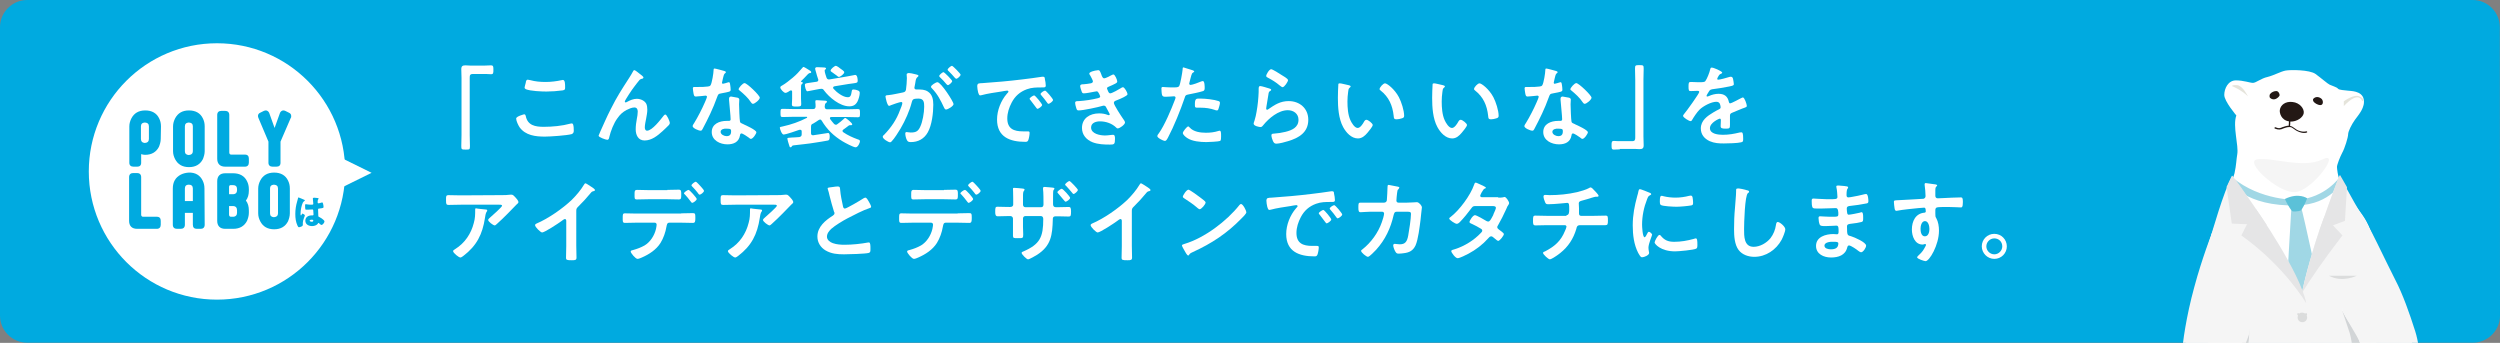 <?xml version="1.0" encoding="utf-8"?>
<!-- Generator: Adobe Illustrator 19.2.0, SVG Export Plug-In . SVG Version: 6.00 Build 0)  -->
<svg version="1.1" id="レイヤー_1" xmlns="http://www.w3.org/2000/svg" xmlns:xlink="http://www.w3.org/1999/xlink" x="0px"
	 y="0px" width="1098px" height="150.6px" viewBox="0 0 1098 150.6" style="enable-background:new 0 0 1098 150.6;"
	 xml:space="preserve">
<rect x="0" y="0" width="1098" height="150.6" fill="#808080" stroke="none"/>
<style type="text/css">
	.st0{fill:#00AAE0;}
	.st1{enable-background:new    ;}
	.st2{fill:#FFFFFF;}
	.st3{clip-path:url(#SVGID_2_);}
	.st4{fill:#D2D5D7;}
	.st5{fill:#231815;}
	.st6{fill:#E5E4DB;}
	.st7{fill:#F5F5F5;}
	.st8{fill:#A0D7E5;}
	.st9{fill:#5BC1D8;}
	.st10{fill:#595757;}
	.st11{fill:#433F3F;}
	.st12{fill:#545252;}
	.st13{fill:#DBDCDC;}
	.st14{fill:#E5E5E6;}
</style>
<g>
	<g>
		<path class="st0" d="M1098,138.6c0,6.6-5.4,11.9-11.9,11.9H11.9c-6.6,0-11.9-5.4-11.9-11.9V11.9C0,5.4,5.4,0,11.9,0H1086
			c6.6,0,11.9,5.4,11.9,11.9L1098,138.6L1098,138.6z"/>
	</g>
	<g class="st1">
		<path class="st2" d="M213,28.8c0.9,0,1.8-0.1,2.6-0.1c1.1,0,1.1,0.6,1.1,1.9c0,1.5,0,2-1.1,2c-0.7,0-1.3-0.1-2-0.1h-5.9
			c-1.3,0-1.4,0.6-1.4,1.7v25.1c0,1.6,0.1,3.3,0.1,4.9c0,1.5-0.2,1.5-1.9,1.5c-1.8,0-1.9-0.1-1.9-1.6c0-1.6,0.1-3.2,0.1-4.8v-25
			c0-1.3-0.1-2.6-0.1-3.9c0-1.4,0.6-1.7,1.9-1.7c0.6,0,1.2,0.1,1.9,0.1H213z"/>
		<path class="st2" d="M230.2,50.2c0.5,0,0.6,0.4,0.7,0.7c0.8,4.2,4.2,4.8,7.9,4.8c3.8,0,8.1-0.4,11.7-1.4c0.2,0,0.4-0.1,0.6-0.1
			c0.6,0,0.9,0.7,0.9,3.2c0,0.7-0.2,1.2-0.9,1.5c-2.1,0.6-9.5,1.1-11.8,1.1c-4.1,0-8.5-0.5-11.1-4.1c-0.6-0.9-1.5-2.8-1.5-3.8
			C226.6,51.1,230.2,50.2,230.2,50.2z M230.9,36.4c0.1-0.7,0.2-1.4,0.9-1.4c0.3,0,0.8,0.2,1.1,0.2c2.2,0.6,4.4,0.8,6.7,0.8
			c2.4,0,4.8-0.3,7.1-0.8c0.1,0,0.4-0.1,0.5-0.1c1,0,1,1.8,1,3.4c0,0.9-0.2,1-1.1,1.2c-2.2,0.3-4.9,0.5-7.1,0.5c-2.2,0-7-0.2-9-1
			c-0.4-0.2-0.6-0.4-0.6-0.8C230.5,38,230.7,37,230.9,36.4z"/>
		<path class="st2" d="M268.2,48c2.9-5.8,4.8-8.6,8.2-13.9c0.6-0.9,1.1-1.8,1.6-2.7c0.1-0.2,0.3-0.6,0.6-0.6c0.4,0,1.8,1.2,2.2,1.5
			c0.4,0.3,1.8,1.3,1.8,1.7s-0.4,0.6-0.7,0.6c-0.4,0.1-0.7,0.2-1,0.5c-0.8,0.9-1.8,2.3-2.5,3.2c-0.6,0.7-4,5.8-4,6.3
			c0,0.2,0.2,0.4,0.4,0.4c0.2,0,0.5-0.2,0.7-0.3c1.3-0.7,2.7-1.3,4.2-1.3c1.6,0,3.5,0.8,4.2,2.3c0.3,0.7,0.4,1.7,0.4,2.5
			c0,1.3-0.3,2.6-0.5,3.8c-0.2,1.1-0.6,2.8-0.6,3.9c0,0.7,0.2,1.5,1,1.5c2.2,0,5.9-4.8,7.2-6.5c0.2-0.2,0.5-0.6,0.8-0.6
			c0.7,0,2,3.1,2,3.7c0,0.3-0.2,0.6-0.4,0.9c-0.9,0.9-1.8,1.8-2.8,2.7c-2.2,2-4.8,4.1-7.9,4.1c-2.8,0-3.9-2.4-3.9-4.9
			c0-1.5,0.2-3.1,0.5-4.6c0.2-1.1,0.4-2.1,0.4-3.2c0-1-0.4-1.8-1.5-1.8s-2.4,0.6-3.4,1.1c-1.7,0.9-2.9,2-4,3.6
			c-1.6,2.1-3,5.7-3.6,8.3c-0.1,0.5-0.2,1.2-0.9,1.2c-0.6,0-3.8-1.1-3.8-1.8l0.7-1.7C265.1,54.6,266.5,51.3,268.2,48z"/>
		<path class="st2" d="M318.2,31.2c0.2,0.1,0.6,0.2,0.6,0.5s-0.3,0.4-0.6,0.7c-0.3,0.3-0.6,1.7-0.7,2.1c-0.1,0.3-0.4,1.6-0.4,1.8
			c0,0.3,0.2,0.5,0.4,0.5c0.3,0,1.9-0.5,2.2-0.6c0.1,0,0.3-0.1,0.4-0.1c0.5,0,0.5,0.7,0.6,1.2c0.1,0.6,0.2,1.5,0.2,2.1
			c0,0.9-0.5,0.9-4.1,1.6c-1.4,0.2-1.4,0.5-1.9,1.8c-1.7,4.8-4,9.5-6.4,14c-0.2,0.4-0.4,0.6-0.8,0.6c-0.9,0-3.5-1.1-3.5-2
			c0-0.4,0.5-1.1,0.7-1.4c1.6-2.6,3.5-6.3,4.7-9.1c0.2-0.4,0.9-2.1,0.9-2.4c0-0.2-0.2-0.5-0.6-0.5c-0.3,0-3.3,0.4-4.3,0.4
			c-0.7,0-0.8-0.4-1-1.3c-0.1-0.5-0.3-1.9-0.3-2.3c0-0.5,0.3-0.6,0.7-0.6h1.8c1.3,0,2.7,0,4.1-0.2c0.5-0.1,0.9-0.1,1.2-0.6
			c0.6-1,1.3-5.4,1.3-6.6c0-0.3,0-0.7,0.4-0.7C314.3,30.1,317.5,31,318.2,31.2z M323.9,42.9c0.4,0.1,0.8,0.4,0.8,0.8
			c0,0.1-0.1,1.3-0.1,2.1c0,1.1,0.2,6.8,0.4,7.6c0.1,0.6,0.6,0.7,1.2,1c0.1,0,0.3,0.1,0.4,0.2c0.9,0.4,5.6,2.5,5.6,3.5
			c0,0.6-1.5,2.9-2.4,2.9c-0.4,0-0.7-0.4-1-0.6c-0.6-0.4-2.5-1.8-3.2-1.8c-0.4,0-0.6,0.6-0.6,0.9c-0.5,2.9-2.8,3.9-5.5,3.9
			c-3.2,0-6.9-1.7-6.9-5.4c0-3.6,3.4-4.9,6.5-4.9h1c0.5,0,0.8-0.2,0.8-0.7c0-1.3-0.6-7-0.7-8.5c0-0.2,0-0.4,0-0.6
			c0-0.6,0.4-0.9,0.9-0.9C321.8,42.5,323.1,42.8,323.9,42.9z M316.5,57.9c0,1.2,1.6,1.9,2.6,1.9c1.4,0,2-0.7,2-2.1
			c0-0.8,0-1.2-2-1.2C318.2,56.4,316.5,56.7,316.5,57.9z M333.7,42.9c0,0.9-2.2,2.7-3,2.7c-0.4,0-0.7-0.4-0.9-0.7
			c-1.2-1.9-3.2-3.7-4.9-5.1c-0.2-0.1-0.5-0.4-0.5-0.6c0-0.6,1.8-2.7,2.6-2.7C328.1,36.5,333.7,41.9,333.7,42.9z"/>
		<path class="st2" d="M356.2,55.7v2.8c0,0.5,0.2,0.9,0.8,0.9h0.2c1.6-0.2,6.3-1,6.5-1c0.6,0,0.7,0.9,0.7,1.4c0,1.2-0.1,1.7-0.7,1.9
			c-0.3,0.1-5.2,0.9-6,1c-2.2,0.4-6.4,0.8-8.8,1.1c-0.9,0.1-1,0.2-1.2,0.6c-0.1,0.2-0.3,0.3-0.5,0.3c-0.4,0-0.5-0.5-0.7-1.2
			c-0.2-0.5-0.7-2.3-0.7-2.6c0-0.4,0.4-0.4,1.9-0.5c0.8,0,1.9-0.1,3.4-0.2c0.7-0.2,1-0.5,1-1.2v-1.3c0-0.4-0.2-0.7-0.6-0.7
			c-0.1,0-0.2,0-0.4,0c-1,0.4-6.1,2.1-6.9,2.1c-0.9,0-1.7-2.6-1.7-3c0-0.3,0.2-0.4,1.4-0.6c3.6-0.8,7.1-2,10.4-3.7
			c0.1,0,0.2-0.1,0.2-0.3s-0.2-0.2-0.3-0.2h-5.8c-1.6,0-3.2,0.1-4.7,0.1c-0.9,0-0.9-0.4-0.9-1.8s0-1.8,0.9-1.8
			c1.6,0,3.1,0.1,4.7,0.1h8.7c0.7,0,1-0.3,1.1-1c0-0.7,0-1.4-0.1-2c0-0.1,0-0.3,0-0.4c0-0.5,0.3-0.5,0.7-0.5c0.6,0,2.6,0.2,3.3,0.2
			c0.4,0,1.1,0,1.1,0.5c0,0.2-0.2,0.4-0.5,0.6c-0.4,0.3-0.4,0.7-0.5,1.6c0.1,0.8,0.4,1.1,1.1,1.1h8.9c1.5,0,3.1-0.1,4.6-0.1
			c0.9,0,0.9,0.4,0.9,1.8s0,1.8-0.9,1.8c-1.5,0-3.1-0.1-4.6-0.1h-7.1c-0.3,0-0.6,0.1-0.6,0.5c0,0.2,0,0.2,0.1,0.4
			c0.5,0.7,1.1,1.4,1.7,2.1c0.2,0.2,0.5,0.4,0.8,0.4s0.5-0.1,0.7-0.3c1-0.7,1.7-1.3,2.6-2.1c0.4-0.4,0.6-0.6,0.8-0.6
			c0.4,0,3.1,2.2,3.1,2.8c0,0.2-0.2,0.4-0.5,0.4c-0.1,0-0.2,0-0.2,0c-0.1,0-0.3,0-0.4,0c-0.2,0-0.4,0.1-0.5,0.2
			c-0.7,0.6-1.5,1.1-2.3,1.7c-0.2,0.2-0.4,0.4-0.4,0.6s0.2,0.4,0.4,0.6c1.9,1.3,4.1,2.3,6.3,3.1c0.4,0.1,1,0.3,1,0.8
			c0,0.7-0.9,2.7-1.9,2.7s-4.7-2-5.7-2.6c-3.8-2.3-6.9-5.2-9.2-9.1c-0.2-0.3-0.4-0.5-0.7-0.5c-0.2,0-0.4,0.1-0.6,0.2
			c-0.8,0.6-1.7,1.1-2.5,1.6C356.4,54.5,356.2,54.9,356.2,55.7z M345,40.8c-0.8,0-2.3-1.7-2.3-2.4c0-0.5,0.6-0.7,0.9-0.9
			c1.3-0.7,3.4-2.4,4.6-3.4c1.8-1.5,2.7-2.6,4.2-4.3c0.2-0.2,0.3-0.4,0.5-0.4c0.3,0,1.7,0.9,2.5,1.4c0.3,0.2,0.9,0.5,0.9,0.9
			c0,0.2-0.2,0.4-0.4,0.4h-0.3c-0.3,0-0.9,0.5-2.5,2.3c-0.2,0.2-1.3,1.2-1.3,1.4c0,0.1,0.1,0.2,0.2,0.2c0.2,0,0.6,0.1,0.6,0.4
			c0,0.2-0.2,0.4-0.4,0.5c-0.4,0.3-0.4,0.9-0.4,2.4v4c0,0.8,0.1,1.6,0.1,2.4c0,0.9-0.3,1.1-1.9,1.1c-1.7,0-2.2,0-2.2-1
			c0-0.8,0.1-1.6,0.1-2.4v-3.1c0-0.3-0.1-0.6-0.5-0.6c-0.2,0-0.2,0.1-0.4,0.1C346.7,40,345.6,40.8,345,40.8z M364.8,34.8l7.1-1.2
			c0.5-0.1,3.5-0.7,3.7-0.7c1,0,1.1,1.9,1.1,2.6c0,0.8-0.4,0.9-1.9,1.1c-0.6,0.1-1.3,0.2-2.2,0.3l-6.1,1c-0.3,0.1-0.6,0.2-0.6,0.6
			c0,0.2,0.1,0.4,0.2,0.5c1.3,1.5,4.1,3.7,6.2,3.7c1.1,0,1.5-0.5,1.8-2.7c0.1-0.4,0.1-0.7,0.8-0.7c0.6,0,1.3,0.2,1.8,0.4
			c0.6,0.2,0.9,0.5,0.9,1.1c0,1.1-0.5,2.8-1,3.8c-0.8,1.5-1.9,2.1-3.6,2.1c-4.1,0-8.8-3.9-11.1-7c-0.3-0.5-0.6-0.7-1.2-0.7
			c-0.1,0-0.8,0.1-0.9,0.1c-2.1,0.4-5,1-5.2,1c-0.7,0-1.1-2.2-1.1-2.8s0.3-0.7,1.8-0.9c0.5-0.1,1.2-0.2,2-0.3l1.4-0.2
			c0.4-0.1,0.7-0.3,0.7-0.8c0-0.1,0-0.2-0.1-0.4c-0.4-1.2-0.6-1.8-0.9-3c-0.1-0.3-0.4-1.3-0.4-1.5c0-0.6,0.6-0.7,0.8-0.7
			c0.2,0,2,0.1,2.4,0.1c0.7,0,1.6,0,1.6,0.5c0,0.2-0.2,0.4-0.4,0.5c-0.2,0.1-0.2,0.3-0.2,0.5c0,0.7,0.6,2.4,0.8,3
			c0.2,0.5,0.5,0.8,1.1,0.8L364.8,34.8L364.8,34.8z M368.4,33.8c-0.2,0-0.6-0.3-0.9-0.6c-0.8-0.6-1.6-1.2-2.5-1.8
			c-0.1-0.1-0.2-0.2-0.2-0.4c0-0.7,1.8-2.1,2.3-2.1c0.4,0,1.8,1,2.1,1.3c0.4,0.2,1.6,1.1,1.6,1.5C370.8,32.5,369,33.8,368.4,33.8z"
			/>
		<path class="st2" d="M402.4,32.7c0.3,0.1,1,0.2,1,0.6c0,0.2-0.2,0.4-0.4,0.5c-0.7,0.6-0.8,1.2-1,2.6c-0.1,0.4-0.2,1-0.3,1.6
			c0,0.2-0.1,0.3-0.1,0.5c0,0.6,0.4,0.8,0.9,0.8h0.5c1.6,0,3.1,0,4.5,0.9c2,1.3,2.4,3.5,2.4,5.8c0,3.6-0.6,8.9-2.4,12.1
			c-1.6,2.9-4.3,4.3-7.4,4.3c-0.9,0-1.4-0.1-1.8-0.9c-0.4-0.7-0.7-2.1-0.7-2.8c0-0.4,0.1-0.7,0.6-0.7c0.4,0,1,0.2,1.8,0.2
			c2.2,0,3.2-0.5,4.1-2.4c1.1-2.2,1.8-6.3,1.8-8.9c0-1.9-0.1-3.6-2.5-3.6c-2.2,0-2.6,0.3-2.9,1.4c-1,4-2.9,8.2-5,11.8
			c-0.9,1.5-2.7,4.4-3.9,5.6c-0.2,0.2-0.4,0.4-0.7,0.4c-0.7,0-3.2-1.5-3.2-2.4c0-0.4,0.3-0.7,0.6-0.9c3.1-3.2,5.5-6.7,7-10.9
			c0.3-0.7,1-2.4,1-3c0-0.4-0.3-0.5-0.5-0.5c-0.6,0-3.8,1.1-4.5,1.4c-0.2,0.1-0.6,0.3-0.8,0.3c-0.9,0-1.6-3.9-1.6-4.1
			c0-0.6,0.7-0.6,1.1-0.6c2.2-0.2,4.4-0.8,6.6-1.2c0.8-0.2,1.1-0.4,1.3-1.2c0.2-1.4,0.4-3.7,0.4-5.1c0-0.6-0.1-1.5-0.1-1.5
			c0-0.3,0.1-0.6,0.5-0.6C398.8,31.8,401.8,32.5,402.4,32.7z M418.8,45.7c0,0.9-2.5,2.4-3.3,2.4c-0.5,0-0.7-0.5-0.9-0.9
			c-1.5-3.2-2.8-5.8-5.3-8.4c-0.2-0.2-0.4-0.4-0.4-0.7c0-0.7,2.2-2,2.8-2C413.3,36.1,418.8,44.7,418.8,45.7z M418.2,35.6
			c0,0.6-1.4,1.8-1.9,1.8c-0.2,0-0.4-0.3-0.6-0.4c-0.9-1.1-1.8-2.1-2.8-3c-0.2-0.2-0.4-0.4-0.4-0.6c0-0.5,1.4-1.7,1.9-1.7
			C414.9,31.8,418.2,35.2,418.2,35.6z M421.9,32.8c0,0.6-1.4,1.8-1.9,1.8c-0.2,0-0.4-0.2-0.6-0.4c-0.9-1.1-1.8-2-2.8-3
			c-0.2-0.1-0.4-0.4-0.4-0.6c0-0.5,1.5-1.7,1.9-1.7C418.6,29,421.9,32.4,421.9,32.8z"/>
		<path class="st2" d="M431.6,36.5c5.8-0.4,11.5-0.9,17.2-1.6c3-0.4,6-0.7,8.9-1.2c0.2,0,0.4,0,0.5,0c0.6,0,0.7,0.5,0.7,1
			c0.2,0.7,0.4,2.2,0.4,2.9c0,0.9-0.8,0.8-1.8,0.8c-2.3,0-4.3,0-6.5,0.8c-3,1.1-5.2,3-6.7,5.9c-1.1,2.1-1.9,4.5-1.9,6.9
			c0,4.6,2.9,5.7,6.9,5.7c0.7,0,1.5,0,2,0c0.6,0,0.9,0,0.9,0.7c0,0.8-0.3,2.5-0.6,3.2c-0.3,0.6-0.6,0.7-1.3,0.7
			c-6.7,0-12.4-2.1-12.4-9.8c0-4,1.7-8.3,4.3-11.3c0.4-0.5,0.7-0.7,0.7-0.9c0-0.4-0.3-0.5-0.6-0.5c-0.3,0-2.1,0.3-2.5,0.4
			c-2.6,0.4-6.2,0.9-8.7,1.6c-0.2,0-0.4,0.1-0.6,0.1c-0.6,0-0.7-0.9-0.9-1.3c-0.2-0.7-0.4-2.2-0.4-2.8
			C429.3,36.5,429.8,36.6,431.6,36.5z M457.7,46.1c0,0.6-1.6,1.7-2,1.7c-0.3,0-0.4-0.3-0.6-0.5c-0.8-1.1-1.7-2.2-2.5-3.3
			c-0.1-0.1-0.4-0.4-0.4-0.6c0-0.5,1.6-1.5,2-1.5C454.7,41.9,457.7,45.6,457.7,46.1z M462.5,43.9c0,0.6-1.5,1.7-2,1.7
			c-0.3,0-0.4-0.3-0.6-0.5c-0.6-0.9-1.8-2.4-2.6-3.3c-0.1-0.1-0.3-0.4-0.3-0.5c0-0.5,1.5-1.5,2-1.5
			C459.5,39.8,462.5,43.4,462.5,43.9z"/>
		<path class="st2" d="M483.7,32.7c0.3,0.9,0.6,1.7,1.3,1.7c0.6,0,2.4-1,3-1.3c0.3-0.1,0.7-0.4,1-0.4c0.7,0,1.7,2.4,1.7,3.1
			c0,0.5-0.5,0.7-0.8,0.9c-0.9,0.5-1.9,0.9-2.8,1.3c-0.4,0.2-0.9,0.3-0.9,0.8c0,0.2,0.1,0.4,0.2,0.6c0.4,1.1,0.7,1.6,1.2,1.6
			c0.8,0,3.9-1.8,4.7-2.3c0.2-0.2,0.7-0.4,0.9-0.4c0.7,0,2,2.4,2,3s-0.9,0.9-1.7,1.4c-1,0.5-2.1,1-3.2,1.4c-0.5,0.2-1.1,0.4-1.1,1.1
			c0,0.9,3.3,5.9,4,6.9c0.3,0.4,0.9,1.2,0.9,1.7c0,0.9-2.3,2.6-3.2,2.6c-0.3,0-0.4-0.1-0.6-0.3c-1.9-1.9-4.6-2.8-7.2-2.8
			c-1.7,0-3.9,0.6-3.9,2.7c0,2.8,4,3.5,6.1,3.5c0.8,0,1.6-0.1,2.4-0.2c0.3,0,0.8-0.1,1.1-0.1c0.8,0,0.9,0.7,0.9,1.8
			c0,2.4-0.4,2.5-2.2,2.5c-2.6,0-5.2-0.1-7.6-1c-2.8-1.1-4.7-3.3-4.7-6.3c0-4.3,3.5-6.4,7.5-6.4c1.4,0,2.6,0.2,3.9,0.7
			c0.1,0,0.3,0.1,0.4,0.1c0.2,0,0.4-0.2,0.4-0.4s-1.3-2.5-1.5-2.9c-0.2-0.5-0.5-0.9-1.1-0.9c-0.2,0-0.4,0-0.6,0.1
			c-2,0.6-8.5,2-10.5,2c-0.7,0-0.8-0.4-1-1s-0.5-1.7-0.5-2.4s0.7-0.7,1.7-0.7c2.8-0.2,5.6-0.6,8.4-1.3c0.4-0.1,0.9-0.3,0.9-0.7
			c0-0.1-0.7-2.3-1.5-2.3c-0.2,0-0.9,0.2-1.2,0.2c-1,0.2-3.5,0.7-4.5,0.7c-0.5,0-0.7-0.2-0.9-0.7c-0.2-0.5-0.7-2-0.7-2.5
			c0-0.8,1-0.8,1.6-0.8c1.3-0.1,1.8-0.2,3-0.4c0.5-0.1,1-0.3,1-0.9c0-0.4-0.9-2-1.1-2.4c-0.2-0.3-0.5-0.7-0.5-1
			c0-0.8,2.8-1.4,3.4-1.4C483,30.6,483.1,31.2,483.7,32.7z"/>
		<path class="st2" d="M523,30.6c0.4,0.1,1.5,0.4,1.5,0.8c0,0.2-0.2,0.3-0.4,0.4c-0.6,0.4-0.6,0.5-0.9,1.4c-0.1,0.4-0.9,3.3-0.9,3.5
			c0,0.4,0.3,0.6,0.6,0.6c0.7,0,3.8-1.1,4.6-1.5c0.3-0.1,0.6-0.2,0.8-0.2c0.8,0,0.8,2.4,0.8,3c0,0.7-0.1,1.2-0.7,1.4
			c-1.9,0.6-4.5,1.1-6.5,1.5c-1.1,0.2-1.3,0.4-1.6,1.5c-1.8,5.3-4.7,12.5-7.3,17.4c-0.5,0.9-0.8,1.5-1.4,1.5s-3.3-1.3-3.3-2.1
			c0-0.4,0.4-1,0.7-1.3c2.5-3.5,5.4-10.4,7-14.6c0.1-0.2,0.3-0.8,0.3-1c0-0.4-0.3-0.6-0.7-0.6c-0.6,0-2.3,0.2-3.5,0.2
			c-0.8,0-1.4,0-1.7-0.7c-0.2-0.5-0.3-2.3-0.3-2.9c0-0.4,0.1-0.7,0.6-0.7c0.4,0,2,0.2,3.7,0.2c2.5,0,3.1,0,3.5-0.6
			c0.5-0.8,1.4-6,1.5-7.2c0-0.6,0-1,0.4-1C519.9,29.7,522.5,30.4,523,30.6z M522.5,56c1.7,1.9,4.7,2.3,7.1,2.3c2,0,3.7-0.2,5.6-0.8
			c0.1,0,0.3-0.1,0.4-0.1c0.7,0,0.7,0.9,0.7,2.5c0,0.8,0,1.7-0.4,2c-0.7,0.3-5.2,0.5-6.1,0.5c-2.6,0-6.2-0.3-8.4-1.8
			c-0.6-0.4-1.9-1.4-1.9-2.2c0-0.6,1.8-2.9,2.4-2.9C522,55.5,522.3,55.8,522.5,56z M527.3,43.3c2.1,0,5.9,0.4,7.9,1.1
			c0.4,0.1,0.6,0.4,0.6,0.8c0,0.6-0.5,2.2-0.7,2.8c-0.2,0.4-0.3,0.5-0.7,0.5c-0.3,0-0.6-0.1-0.8-0.2c-2-0.7-4.1-1-6.3-1
			c-0.5,0-1,0-1.5,0c-0.8,0-1-0.2-1-0.9C524.7,43,525.4,43.3,527.3,43.3z"/>
		<path class="st2" d="M557.6,38.9c0.3,0.1,0.7,0.2,0.7,0.6c0,0.2-0.2,0.4-0.4,0.4c-0.6,0.4-0.7,0.7-0.8,1.5
			c-0.3,1.8-0.6,3.7-0.9,5.5c0,0.2-0.1,0.6-0.1,0.8s0.1,0.5,0.4,0.5c0.2,0,0.4-0.1,0.5-0.2c2.9-2,5.3-3.6,9-3.6
			c4.8,0,8.6,3.2,8.6,8.2c0,5.6-4.2,8-8.9,9.4c-1.2,0.4-3.9,1.1-5.1,1.1c-0.9,0-1.1-0.4-1.5-1.1c-0.3-0.6-0.7-1.9-0.7-2.6
			c0-0.6,0.5-0.7,1-0.7c1.7-0.1,3.6-0.4,5.2-0.8c2.8-0.7,5.7-1.9,5.7-5.3c0-2.7-2.2-4.2-4.7-4.2c-4.1,0-8.3,3.5-10.8,6.6
			c-0.3,0.4-0.6,0.8-1.2,0.8c-0.4,0-3-0.4-3-1.5c0-0.4,0.3-1,0.4-1.4c0.4-1.3,0.7-2.6,0.9-3.9c0.5-2.8,0.8-5.7,0.9-8.6
			c0-0.3,0-0.6,0-0.9c0-1.1,0-1.7,0.7-1.7C554.2,37.8,556.9,38.7,557.6,38.9z M558.3,30.4c0.6,0,3.8,2,4.5,2.5
			c0.6,0.4,2.9,1.6,2.9,2.3s-1.6,3.1-2.4,3.1c-0.4,0-0.9-0.6-1.3-0.8c-1.5-1.3-3.3-2.4-5-3.3c-0.4-0.2-0.9-0.4-0.9-0.9
			S557.4,30.4,558.3,30.4z"/>
		<path class="st2" d="M592.3,37.4c0.3,0.1,0.9,0.2,0.9,0.6c0,0.2-0.2,0.3-0.4,0.5c-0.6,0.4-0.6,1.2-0.7,1.9
			c-0.2,1.4-0.3,2.8-0.3,4.2c0,2.6,0.2,5.8,1.3,8.2c0.5,1.1,1.8,3.4,3.2,3.4c1.1,0,2.2-1.7,2.7-2.6c0.2-0.4,0.6-1,1.1-1
			c0.8,0,2.8,1.6,2.8,2.3s-1.8,2.8-2.3,3.4c-1.1,1.3-2.4,2.5-4.2,2.5c-2.9,0-5.2-2.6-6.5-5c-2-3.7-2.3-8.7-2.3-12.8
			c0-0.6,0.1-5.6,0.2-6c0-0.3,0.3-0.4,0.6-0.4C588.7,36.5,591.6,37.3,592.3,37.4z M608.3,36.6c0.9,0,4.2,2.5,6.1,6.1
			c1.1,2.1,2.3,5.8,2.3,8.2c0,0.7-0.4,0.9-1.1,1.1c-0.6,0.2-1.5,0.4-2.2,0.4c-1.3,0-1.2-0.6-1.3-1.5c-0.5-4.6-2.1-8.3-5.8-11.2
			c-0.2-0.2-0.4-0.3-0.4-0.6C606,38.3,607.5,36.6,608.3,36.6z"/>
		<path class="st2" d="M633.7,37.4c0.3,0.1,0.9,0.2,0.9,0.6c0,0.2-0.2,0.3-0.4,0.5c-0.6,0.4-0.6,1.2-0.7,1.9
			c-0.2,1.4-0.3,2.8-0.3,4.2c0,2.6,0.2,5.8,1.3,8.2c0.5,1.1,1.8,3.4,3.2,3.4c1.1,0,2.2-1.7,2.7-2.6c0.2-0.4,0.6-1,1.1-1
			c0.8,0,2.8,1.6,2.8,2.3s-1.8,2.8-2.3,3.4c-1.1,1.3-2.4,2.5-4.2,2.5c-2.9,0-5.2-2.6-6.5-5c-2-3.7-2.3-8.7-2.3-12.8
			c0-0.6,0.1-5.6,0.2-6c0-0.3,0.3-0.4,0.6-0.4C630.1,36.5,633.1,37.3,633.7,37.4z M649.8,36.6c0.9,0,4.2,2.5,6.1,6.1
			c1.1,2.1,2.3,5.8,2.3,8.2c0,0.7-0.4,0.9-1.1,1.1c-0.6,0.2-1.5,0.4-2.2,0.4c-1.3,0-1.2-0.6-1.3-1.5c-0.5-4.6-2.1-8.3-5.8-11.2
			c-0.2-0.2-0.4-0.3-0.4-0.6C647.4,38.3,649,36.6,649.8,36.6z"/>
		<path class="st2" d="M683.5,31.2c0.2,0.1,0.6,0.2,0.6,0.5s-0.3,0.4-0.6,0.7s-0.6,1.7-0.7,2.1c-0.1,0.3-0.4,1.6-0.4,1.8
			c0,0.3,0.2,0.5,0.4,0.5s1.9-0.5,2.2-0.6c0.1,0,0.3-0.1,0.4-0.1c0.5,0,0.5,0.7,0.6,1.2c0.1,0.6,0.2,1.5,0.2,2.1
			c0,0.9-0.5,0.9-4.1,1.6c-1.4,0.2-1.4,0.5-1.9,1.8c-1.7,4.8-4,9.5-6.4,14c-0.2,0.4-0.4,0.6-0.8,0.6c-0.9,0-3.5-1.1-3.5-2
			c0-0.4,0.5-1.1,0.7-1.4c1.6-2.6,3.5-6.3,4.7-9.1c0.2-0.4,0.9-2.1,0.9-2.4c0-0.2-0.2-0.5-0.6-0.5c-0.3,0-3.3,0.4-4.3,0.4
			c-0.7,0-0.8-0.4-1-1.3c-0.1-0.5-0.3-1.9-0.3-2.3c0-0.5,0.3-0.6,0.7-0.6h1.8c1.3,0,2.7,0,4.1-0.2c0.5-0.1,0.9-0.1,1.2-0.6
			c0.6-1,1.3-5.4,1.3-6.6c0-0.3,0-0.7,0.4-0.7C679.6,30.1,682.8,31,683.5,31.2z M689.1,42.9c0.4,0.1,0.8,0.4,0.8,0.8
			c0,0.1-0.1,1.3-0.1,2.1c0,1.1,0.2,6.8,0.4,7.6c0.1,0.6,0.6,0.7,1.2,1c0.1,0,0.3,0.1,0.4,0.2c0.9,0.4,5.6,2.5,5.6,3.5
			c0,0.6-1.5,2.9-2.4,2.9c-0.4,0-0.7-0.4-1-0.6c-0.6-0.4-2.5-1.8-3.2-1.8c-0.4,0-0.6,0.6-0.6,0.9c-0.5,2.9-2.8,3.9-5.5,3.9
			c-3.2,0-6.9-1.7-6.9-5.4c0-3.6,3.4-4.9,6.5-4.9h1c0.5,0,0.8-0.2,0.8-0.7c0-1.3-0.6-7-0.7-8.5c0-0.2,0-0.4,0-0.6
			c0-0.6,0.4-0.9,0.9-0.9C687.1,42.5,688.4,42.8,689.1,42.9z M681.8,57.9c0,1.2,1.6,1.9,2.6,1.9c1.4,0,2-0.7,2-2.1
			c0-0.8,0-1.2-2-1.2C683.5,56.4,681.8,56.7,681.8,57.9z M699,42.9c0,0.9-2.2,2.7-3,2.7c-0.4,0-0.7-0.4-0.9-0.7
			c-1.2-1.9-3.2-3.7-4.9-5.1c-0.2-0.1-0.5-0.4-0.5-0.6c0-0.6,1.8-2.7,2.6-2.7C693.4,36.5,699,41.9,699,42.9z"/>
		<path class="st2" d="M711.4,65.6c-0.9,0-1.8,0.1-2.6,0.1c-1,0-1-0.6-1-1.8c0-1.5,0-2,1.1-2c0.7,0,1.3,0.1,2,0.1h5.9
			c1.3,0,1.4-0.6,1.4-1.7V35.1c0-1.7-0.1-3.3-0.1-5c0-1.4,0.2-1.5,1.9-1.5c1.8,0,1.9,0.1,1.9,1.6c0,1.6-0.1,3.2-0.1,4.8v24.9
			c0,1.3,0.1,2.6,0.1,3.9c0,1.4-0.6,1.7-1.9,1.7c-0.6,0-1.3-0.1-1.9-0.1h-6.7V65.6z"/>
		<path class="st2" d="M756.4,31.9c0,0.2-0.3,0.4-0.5,0.5c-0.6,0.2-0.8,0.4-1.3,1.3c-0.1,0.2-0.4,0.7-0.4,0.9c0,0.3,0.2,0.4,0.4,0.4
			c0.8,0,3.7-0.8,4.6-1.1c0.3-0.1,0.7-0.2,1-0.2c0.7,0,0.9,0.6,1,1.2c0.1,0.5,0.3,1.6,0.3,2.1c0,0.7-1.3,0.8-2.1,1
			c-2.5,0.5-5,0.9-7.4,1.2c-0.6,0.1-0.8,0.2-1.2,0.6c-0.2,0.3-1.3,2-1.3,2.3c0,0.2,0.2,0.3,0.3,0.3c0.2,0,0.5-0.1,0.7-0.2
			c1.3-0.6,2.8-1,4.3-1c2.5,0,4,1.1,4.5,3.5c0.1,0.4,0.2,0.7,0.6,0.7c0.5,0,4-1.9,4.6-2.2c0.3-0.1,0.7-0.4,1-0.4
			c0.7,0,1.7,3,1.7,3.7c0,0.5-0.4,0.6-1.2,0.9c-0.2,0.1-0.4,0.1-0.6,0.2c-1.6,0.6-3.1,1.3-4.6,1.9c-0.7,0.3-1,0.5-1,1.3v0.5
			c0,1.2,0,2.4,0,3.6c0,1.4-0.2,1.6-1.7,1.6c-1.7,0-2.4-0.1-2.4-1.1c0-0.9,0.1-1.7,0.1-2.6c0-0.4-0.1-0.7-0.5-0.7
			c-0.2,0-4.3,1.7-4.3,4.2c0,2.6,3.8,2.9,5.7,2.9c2.6,0,4.8-0.4,7.3-1c0.2,0,0.5-0.1,0.8-0.1c0.5,0,0.8,0.4,0.8,2.7
			c0,1.2,0,1.5-0.9,1.7c-1.5,0.4-5.9,0.5-7.6,0.5c-2.2,0-4.1-0.1-6.2-1c-2.4-1.1-3.9-3-3.9-5.6c0-3.5,2.9-5.5,5.6-7.1
			c0.8-0.5,1.6-0.9,2.4-1.3c0.4-0.2,0.7-0.4,0.7-0.9c0-0.3-0.1-0.8-0.2-1.1c-0.2-0.9-0.8-1.3-1.7-1.3c-2.2,0-5.8,1.9-7.4,3.5
			c-1.1,1.1-2.5,3.2-3.3,4.6c-0.1,0.2-0.3,0.4-0.6,0.4c-0.7,0-3.3-1.6-3.3-2.3c0-0.3,0.3-0.6,0.5-0.9c0.9-1,6.6-8.9,6.6-9.6
			c0-0.4-0.3-0.5-0.9-0.5c-0.6,0-1.5,0.1-2.8,0.1c-0.9,0-1-0.2-1-2.2c0-1.6,0.2-1.8,1.1-1.8c0.7,0,1.7,0.1,2.8,0.1h1.1
			c1,0,2.1,0,2.4-0.5c0.7-0.9,1.9-3.9,2.1-5.1c0.1-0.4,0.2-0.8,0.6-0.8C752.3,29.5,756.4,31.3,756.4,31.9z"/>
	</g>
	<g class="st1">
		<path class="st2" d="M220.1,85.7c1.3,0,2.8,0,4.1-0.2c0.2,0,0.3,0,0.5,0c0.6,0,1,0.5,1.5,1s1.5,1.6,1.5,2.3c0,0.4-0.6,0.8-0.9,1.1
			c-0.2,0.2-3.2,3.3-3.7,3.8c-1.4,1.4-3.4,3.4-4.9,4.7c-0.3,0.2-0.6,0.6-0.9,0.6c-0.7,0-2.9-1.7-2.9-2.4c0-0.4,0.7-0.9,1-1.2
			c0.7-0.6,5.1-4.5,5.1-5c0-0.6-0.9-0.5-1.2-0.5h-16.9c-1.8,0-3.6,0.1-5.4,0.1c-1,0-1.1-0.4-1.1-2v-0.8c0-1,0.1-1.5,1-1.5
			c1.8,0,3.6,0.1,5.4,0.1L220.1,85.7L220.1,85.7z M213.2,92c0.3,0,0.8,0,0.8,0.5c0,0.2-0.1,0.3-0.2,0.4c-0.5,0.6-0.7,2.1-0.8,2.8
			c-1.1,7.2-3.6,12.2-9.5,16.7c-0.3,0.2-0.9,0.7-1.3,0.7c-0.7,0-3.2-2-3.2-2.8c0-0.4,0.4-0.5,0.9-0.9c4.2-2.6,7-6.7,8.2-11.5
			c0.6-2.1,0.6-3.7,0.6-5.9c0-0.3,0-0.5,0.4-0.5C209.7,91.7,212.6,91.9,213.2,92z"/>
		<path class="st2" d="M253.1,107.9c0,1.7,0.1,3.5,0.1,5.2c0,1.1-0.5,1.2-2,1.2c-2.2,0-2.6-0.1-2.6-1.1c0-1.7,0.1-3.4,0.1-5.1V97.3
			c0-0.2,0.1-1.1-0.6-1.1c-0.4,0-1.2,0.7-1.5,0.9c-1.2,0.9-7.4,5-8.5,5c-0.7,0-3.1-2.4-3.1-3.2c0-0.4,0.4-0.6,0.6-0.7
			c5.2-2.2,11.5-6.6,15.5-10.4c2-2,3.9-4.2,5.4-6.7c0.1-0.2,0.4-0.6,0.6-0.6c0.3,0,1.5,0.8,2.7,1.6c0.4,0.3,1.5,0.9,1.5,1.4
			c0,0.2-0.2,0.3-0.4,0.4c-0.9,0.2-1,0.3-1.5,0.9c-1.9,2.3-3.3,3.8-5.4,5.9c-0.6,0.6-0.9,0.9-0.9,1.8L253.1,107.9L253.1,107.9z"/>
		<path class="st2" d="M299.2,93.7c1.7,0,3.3-0.1,5-0.1c1.1,0,1.2,0.2,1.2,2.1c0,1.6-0.1,2.2-1.1,2.2c-1.7,0-3.4-0.1-5.1-0.1H294
			c-1.1,0-1.1,1-1.3,1.8c-0.4,2.4-1.3,5-2.6,7.1c-1.9,3-5,5-8.2,6.4c-0.4,0.2-1.4,0.6-1.9,0.6c-0.9,0-3-2.6-3-3.2
			c0-0.5,0.6-0.6,1.1-0.7c1.8-0.5,3.4-1.1,5-2c2.5-1.5,4.3-4.3,5-7.2c0.1-0.4,0.3-1.6,0.3-1.9c0-0.6-0.4-0.9-0.9-0.9h-8
			c-1.7,0-3.4,0.1-5,0.1c-1.1,0-1-0.7-1-2.2s0-2,1-2c1.4,0,3.3,0.1,5,0.1h19.7V93.7z M293.1,83.4c1.7,0,3.6-0.1,5-0.1
			c1.2,0,1.1,0.8,1.1,2.4c0,1.3,0,1.9-1.1,1.9c-1.7,0-3.3-0.1-5-0.1h-8.4c-1.7,0-3.3,0.1-5,0.1c-1.1,0-1-0.6-1-2s-0.1-2.2,1.1-2.2
			c1.3,0,3.2,0.1,4.9,0.1h8.4V83.4z M306,87.4c0,0.6-1.5,1.7-2,1.7c-0.2,0-0.5-0.4-0.8-0.8c-0.7-1-1.6-2-2.4-2.9
			c-0.2-0.1-0.4-0.3-0.4-0.5c0-0.4,1.5-1.5,2-1.5C302.8,83.3,306,86.9,306,87.4z M307.6,81.7c0.3,0.4,1.6,1.7,1.6,2.1
			c0,0.6-1.4,1.7-1.9,1.7c-0.3,0-0.6-0.4-1-1c-0.6-0.8-1.6-1.9-2.3-2.6c-0.2-0.2-0.3-0.3-0.3-0.5c0-0.5,1.5-1.6,1.9-1.6
			C305.9,79.8,307.3,81.4,307.6,81.7z"/>
		<path class="st2" d="M340.8,85.7c1.3,0,2.8,0,4.1-0.2c0.2,0,0.3,0,0.5,0c0.6,0,1,0.5,1.5,1s1.5,1.6,1.5,2.3c0,0.4-0.6,0.8-0.9,1.1
			c-0.2,0.2-3.2,3.3-3.7,3.8c-1.4,1.4-3.4,3.4-4.9,4.7c-0.3,0.2-0.6,0.6-0.9,0.6c-0.7,0-2.9-1.7-2.9-2.4c0-0.4,0.7-0.9,1-1.2
			c0.7-0.6,5.1-4.5,5.1-5c0-0.6-0.9-0.5-1.2-0.5h-17c-1.8,0-3.6,0.1-5.4,0.1c-1,0-1.1-0.4-1.1-2v-0.8c0-1,0.1-1.5,1-1.5
			c1.8,0,3.6,0.1,5.4,0.1L340.8,85.7L340.8,85.7z M333.9,92c0.3,0,0.8,0,0.8,0.5c0,0.2-0.1,0.3-0.2,0.4c-0.5,0.6-0.7,2.1-0.8,2.8
			c-1.1,7.2-3.6,12.2-9.5,16.7c-0.3,0.2-0.9,0.7-1.3,0.7c-0.7,0-3.2-2-3.2-2.8c0-0.4,0.4-0.5,0.9-0.9c4.2-2.6,7-6.7,8.2-11.5
			c0.6-2.1,0.6-3.7,0.6-5.9c0-0.3,0-0.5,0.4-0.5C330.4,91.7,333.3,91.9,333.9,92z"/>
		<path class="st2" d="M366,82.1c0.6-0.1,1.3-0.2,1.9-0.2c1.1,0,1,0.6,1.1,1.5c0.2,2.4,0.7,4.7,1.2,7c0.1,0.5,0.2,1.2,0.9,1.2
			c0.7,0,7-3.7,8-4.4c0.3-0.2,0.7-0.4,1-0.4c0.5,0,1.2,1.2,1.4,1.6c0.3,0.5,1.1,1.9,1.1,2.4c0,0.4-0.4,0.5-0.7,0.6
			c-2.8,0.9-7,3.1-9.7,4.5c-2.1,1.1-5.4,3.1-7.1,4.6c-1,1-1.9,2-1.9,3.5c0,1.4,1.4,2.4,2.6,2.8c1.7,0.6,3.5,0.7,5.2,0.7
			c3.3,0,7.1-0.4,10.3-1c0.1,0,0.2,0,0.4,0c0.6,0,0.6,1.6,0.6,2.4v0.5c0,1,0,1.5-0.8,1.7c-1.5,0.4-8.9,0.6-10.8,0.6
			c-2.9,0-5.5-0.2-8.1-1.7c-2.2-1.3-3.6-3.5-3.6-6.1c0-4.3,3.5-7.1,6.8-9.2c0.4-0.3,0.7-0.6,0.7-1c0-0.3,0-0.5-0.2-0.7
			c-0.5-1.4-1.6-5.6-2-7.2c-0.2-0.9-0.4-1.8-0.7-2.6c0-0.2-0.1-0.3-0.1-0.5C363.5,82.3,364.8,82.3,366,82.1z"/>
		<path class="st2" d="M420.6,93.7c1.7,0,3.3-0.1,5-0.1c1.1,0,1.2,0.2,1.2,2.1c0,1.6-0.1,2.2-1.1,2.2c-1.7,0-3.4-0.1-5.1-0.1h-5.2
			c-1.1,0-1.1,1-1.3,1.8c-0.4,2.4-1.3,5-2.6,7.1c-1.9,3-5,5-8.2,6.4c-0.4,0.2-1.4,0.6-1.9,0.6c-0.9,0-3-2.6-3-3.2
			c0-0.5,0.6-0.6,1.1-0.7c1.8-0.5,3.4-1.1,5-2c2.5-1.5,4.3-4.3,5-7.2c0.1-0.4,0.3-1.6,0.3-1.9c0-0.6-0.4-0.9-0.9-0.9h-8
			c-1.7,0-3.4,0.1-5,0.1c-1.1,0-1-0.7-1-2.2s0-2,1-2c1.4,0,3.3,0.1,5,0.1h19.7V93.7z M414.6,83.4c1.7,0,3.6-0.1,5-0.1
			c1.2,0,1.1,0.8,1.1,2.4c0,1.3,0,1.9-1.1,1.9c-1.7,0-3.3-0.1-5-0.1h-8.4c-1.7,0-3.3,0.1-5,0.1c-1.1,0-1-0.6-1-2s-0.1-2.2,1.1-2.2
			c1.3,0,3.2,0.1,4.9,0.1h8.4V83.4z M427.4,87.4c0,0.6-1.5,1.7-2,1.7c-0.2,0-0.5-0.4-0.8-0.8c-0.7-1-1.6-2-2.4-2.9
			c-0.2-0.1-0.4-0.3-0.4-0.5c0-0.4,1.5-1.5,2-1.5C424.3,83.3,427.4,86.9,427.4,87.4z M429.1,81.7c0.3,0.4,1.6,1.7,1.6,2.1
			c0,0.6-1.4,1.7-1.9,1.7c-0.3,0-0.6-0.4-1-1c-0.6-0.8-1.6-1.9-2.3-2.6c-0.2-0.2-0.3-0.3-0.3-0.5c0-0.5,1.5-1.6,1.9-1.6
			C427.4,79.8,428.8,81.4,429.1,81.7z"/>
		<path class="st2" d="M443.7,90.9c1,0,1.3-0.6,1.3-1v-2.7c0-2.2-0.1-4.3-0.1-4.3c0-0.3,0.1-0.4,0.4-0.4c0.7,0,3,0.2,3.7,0.3
			c0.3,0,1,0.1,1,0.5c0,0.2-0.2,0.3-0.2,0.4c-0.5,0.6-0.5,0.9-0.5,3.5v2.7c0,0.6,0.4,1.1,1,1.1h7c0.6,0,1-0.4,1-1.2
			c0-1.4,0-5.5-0.2-6.7c0-0.2,0-0.3,0-0.5c0-0.4,0.3-0.5,0.8-0.5s1.3,0.1,2.4,0.2c1,0.1,1.8,0.1,1.8,0.5c0,0.2-0.1,0.4-0.4,0.7
			c-0.2,0.2-0.2,2-0.2,3.3v2.9c0,0.8,0.4,1.3,1.2,1.3h1.1c1.5,0,3.4-0.1,4.6-0.1c0.7,0,1,0.3,1,1.9c0,2-0.1,2.3-1.1,2.3
			c-1.5,0-3-0.1-4.5-0.1h-1.1c-1.3,0-1.3,0.8-1.3,1.3c-0.2,6.9-0.7,11.6-6.9,15.6c-0.7,0.4-3.3,2-4,2c-0.6,0-2.8-2.2-2.8-2.8
			c0-0.4,0.3-0.5,0.6-0.6c7.5-3.2,8.9-6.4,8.9-14.3c0-0.7-0.3-1.3-1-1.3h-6.9c-0.6,0-1,0.5-1,1v3.8c0,1.1,0.1,2.2,0.1,3.3
			c0,1.7-0.2,1.6-2.6,1.6c-1.4,0-1.9,0-1.9-1c0-1.3,0-2.5,0-3.8V96c0-0.6-0.5-1.1-1.1-1.1h-1.2c-1.5,0-3,0.1-4.4,0.1
			c-0.9,0-1.1-0.7-1.1-1.8c0-1.9,0-2.4,1-2.4c1.1,0,2.9,0.1,4.5,0.1C442.6,90.9,443.7,90.9,443.7,90.9z M470,86.9
			c0,0.6-1.5,1.7-2,1.7c-0.2,0-0.6-0.5-1.1-1.1c-0.7-0.9-1.5-1.7-2.2-2.6c-0.1-0.1-0.3-0.3-0.3-0.5c0-0.4,1.5-1.5,1.9-1.5
			C466.9,82.9,470,86.4,470,86.9z M473.4,83.4c0,0.6-1.4,1.8-1.9,1.8c-0.2,0-0.4-0.2-0.5-0.4c-0.8-1-1.9-2.2-2.8-3.2
			c-0.2-0.1-0.4-0.3-0.4-0.5c0-0.5,1.5-1.6,1.9-1.6C470.1,79.5,473.4,83,473.4,83.4z"/>
		<path class="st2" d="M497.1,107.9c0,1.7,0.1,3.5,0.1,5.2c0,1.1-0.5,1.2-2,1.2c-2.2,0-2.6-0.1-2.6-1.1c0-1.7,0.1-3.4,0.1-5.1V97.3
			c0-0.2,0.1-1.1-0.6-1.1c-0.4,0-1.2,0.7-1.5,0.9c-1.2,0.9-7.4,5-8.5,5c-0.7,0-3.1-2.4-3.1-3.2c0-0.4,0.4-0.6,0.6-0.7
			c5.2-2.2,11.5-6.6,15.5-10.4c2-2,3.9-4.2,5.4-6.7c0.1-0.2,0.4-0.6,0.6-0.6s1.5,0.8,2.7,1.6c0.4,0.3,1.5,0.9,1.5,1.4
			c0,0.2-0.2,0.3-0.4,0.4c-0.9,0.2-1,0.3-1.5,0.9c-1.9,2.3-3.3,3.8-5.4,5.9c-0.6,0.6-0.9,0.9-0.9,1.8L497.1,107.9L497.1,107.9z"/>
		<path class="st2" d="M547.4,93.2c0,0.7-1.6,2.2-2.1,2.7c-6.4,6.6-13.1,11-21.4,14.8c-1.3,0.6-1.3,0.7-1.7,1.3
			c-0.1,0.2-0.2,0.2-0.4,0.2c-0.4,0-1.3-1.6-1.5-2s-1.2-2-1.2-2.4s0.7-0.5,1.2-0.7c8.7-2.6,18.5-10,24.1-17.1
			c0.2-0.2,0.4-0.4,0.7-0.4C546,89.7,547.4,92.6,547.4,93.2z M527.1,86.7c0.5,0.4,2.4,1.7,2.4,2.2c0,0.9-1.9,3-2.6,3
			c-0.3,0-1.1-0.6-1.6-1.1c-1.1-1-3.8-2.8-5.2-3.7c-0.3-0.2-0.6-0.4-0.6-0.7c0-0.6,1.6-3.1,2.5-3.1
			C522.6,83.4,526.4,86.1,527.1,86.7z"/>
		<path class="st2" d="M558.6,86.8c5.8-0.4,11.5-0.9,17.2-1.6c3-0.4,6-0.7,8.9-1.2c0.2,0,0.4,0,0.5,0c0.6,0,0.7,0.5,0.7,1
			c0.2,0.7,0.4,2.2,0.4,2.9c0,0.9-0.8,0.8-1.8,0.8c-2.3,0-4.3,0-6.5,0.8c-3,1.1-5.2,3-6.7,5.9c-1.1,2.1-1.9,4.5-1.9,6.9
			c0,4.6,2.9,5.7,6.9,5.7c0.7,0,1.5,0,2,0c0.6,0,0.9,0,0.9,0.7c0,0.8-0.3,2.5-0.6,3.2c-0.3,0.6-0.6,0.7-1.3,0.7
			c-6.7,0-12.4-2.1-12.4-9.8c0-4,1.7-8.3,4.3-11.3c0.4-0.5,0.7-0.7,0.7-0.9c0-0.4-0.3-0.5-0.6-0.5s-2.1,0.3-2.5,0.4
			c-2.6,0.4-6.2,0.9-8.7,1.6c-0.2,0-0.4,0.1-0.6,0.1c-0.6,0-0.7-0.9-0.9-1.3c-0.2-0.7-0.4-2.2-0.4-2.8
			C556.3,86.8,556.9,86.9,558.6,86.8z M584.7,96.4c0,0.6-1.6,1.7-2,1.7c-0.3,0-0.4-0.3-0.6-0.5c-0.8-1.1-1.7-2.2-2.5-3.3
			c-0.1-0.1-0.4-0.4-0.4-0.6c0-0.5,1.6-1.5,2-1.5C581.7,92.2,584.7,95.9,584.7,96.4z M589.5,94.2c0,0.6-1.5,1.7-2,1.7
			c-0.3,0-0.4-0.3-0.6-0.5c-0.6-0.9-1.8-2.4-2.6-3.3c-0.1-0.1-0.3-0.4-0.3-0.5c0-0.5,1.5-1.5,2-1.5
			C586.5,90.1,589.5,93.7,589.5,94.2z"/>
		<path class="st2" d="M607.9,89c0.6,0,1.1-0.4,1.2-1c0.1-0.8,0.3-5,0.3-5.9c0-0.4,0-0.9,0.5-0.9c0.2,0,3.7,0.7,4.1,0.8
			c0.2,0,0.6,0.2,0.6,0.4c0,0.2-0.3,0.5-0.4,0.7c-0.5,0.4-0.4,0.5-0.6,1.7c-0.1,0.6-0.3,2.9-0.3,3.3c0,0.6,0.4,0.9,0.9,0.9h3.8
			c1.1,0,4.3-0.2,4.3-0.2c0.9,0,2.2,1.5,2.2,2.3c0,0.4-0.6,4.8-0.6,5.5c-0.4,3-1,8.5-2.2,11.2c-1.1,2.3-2.7,3.1-5.1,3.4
			c-0.7,0.1-1.6,0.2-2.3,0.2c-0.8,0-1-0.2-1.4-0.8c-0.4-0.6-1-2.1-1-2.8c0-0.4,0.2-0.7,0.7-0.7c0.4,0,1.3,0.2,2.2,0.2
			c2.3,0,3.2-1.1,3.7-3.9c0.4-2.1,1.2-7.4,1.2-9.4c0-1.1-0.6-1-2.3-1h-4c-1,0-1.1,0.8-1.3,1.4c-1.3,5.8-3.7,10.9-7.7,15.3
			c-0.6,0.6-2.9,3.1-3.6,3.1c-0.7,0-3-1.9-3-2.6c0-0.3,0.3-0.5,0.6-0.7c3.8-3,6.9-7.3,8.5-11.9c0.3-0.7,1-3.1,1-3.8
			c0-0.5-0.4-0.8-0.8-0.8h-5.6c-1.1,0-3.4,0.2-3.9,0.2c-0.9,0-1-0.6-1-2.2c0-1.7,0.1-2,0.9-2c1.3,0,2.6,0,3.9,0L607.9,89z"/>
		<path class="st2" d="M658,86.8c0.8,0,1.7,0,2.4-0.2c0.1,0,0.3-0.1,0.4-0.1c0.7,0,2,2,2,2.7c0,0.2-0.1,0.4-0.2,0.6
			c-0.5,0.7-0.7,1.1-1,1.9c-1.1,2.5-2.4,5-3.7,7.3c-0.2,0.2-0.3,0.5-0.3,0.8c0,0.5,0.4,0.7,0.7,1c0.5,0.4,2.2,1.5,2.2,2
			c0,0.7-1.8,3-2.5,3c-0.2,0-0.4-0.2-0.6-0.3c-0.6-0.5-1.1-0.9-1.6-1.3c-0.2-0.2-0.5-0.4-0.9-0.4c-0.6,0-1,0.6-1.3,0.9
			c-2.4,2.7-5.4,5-8.6,6.7c-0.9,0.5-3.9,2-4.8,2c-1,0-2.8-2.5-2.8-3.1c0-0.5,0.7-0.6,1.7-0.9c4.1-1.3,8.3-3.9,11.3-7.1
			c0.3-0.3,0.6-0.6,0.6-1s-0.2-0.6-0.5-0.8c-0.9-0.6-3-1.7-3.9-2.1c-0.4-0.2-1.2-0.4-1.2-0.9c0-0.6,1.5-3,2.4-3
			c0.7,0,4.3,2.1,5.1,2.6c0.2,0.1,0.5,0.2,0.7,0.2c0.7,0,1.1-0.7,2.2-2.8c0-0.1,0.1-0.3,0.2-0.6c0.4-0.8,1-2.2,1-2.6
			c0-0.8-1-0.8-1.6-0.8h-7.5c-0.9,0-1.2,0.3-1.7,1c-1.3,1.8-3.5,4.5-5.1,6.1c-0.3,0.3-0.8,0.7-1.3,0.7c-0.7,0-3.3-1.7-3.3-2.3
			c0-0.3,0.4-0.6,0.6-0.7c3.9-3,8.7-9.5,10.3-14.1c0.1-0.3,0.3-1,0.7-1c0.3,0,1.1,0.4,2.2,0.9c0.4,0.2,2.3,1,2.3,1.3
			c0,0.2-0.2,0.4-0.4,0.4c-0.6,0.2-0.6,0.4-1.2,1.3c-0.2,0.3-0.4,0.6-0.6,1.1c-0.1,0.2-0.3,0.6-0.3,0.8c0,0.4,0.4,0.6,0.7,0.6h7.2
			V86.8z"/>
		<path class="st2" d="M688,94.5c1.2,0,1.2-1.5,1.2-2.6c0-2,0-2.8-0.9-2.8c-0.2,0-5.5,0.6-8.3,0.6c-0.9,0-1.1-0.2-1.4-0.9
			c-0.3-0.6-0.7-1.9-0.7-2.5c0-0.5,0.3-0.7,0.8-0.7c0.4,0,1.2,0.1,1.9,0.1c4,0,8.1-0.4,12-1.3c1.3-0.3,4.1-1.1,5.3-1.8
			c0.2-0.1,0.4-0.3,0.7-0.3c0.4,0,1.3,0.9,1.6,1.3c0.4,0.4,1.9,1.9,1.9,2.4c0,0.3-0.3,0.4-0.5,0.4c-0.1,0-0.3,0-0.4,0
			c-0.1,0-0.2,0-0.4,0c-0.4,0-3.1,0.9-3.8,1.1c-0.8,0.2-1.7,0.5-2.5,0.7c-0.6,0.2-1.1,0.4-1.1,1.1s0.1,1.5,0.1,2.2s0,1.5,0,2.2
			c0,0.6,0.2,1.1,0.9,1.1h5.6c1.8,0,3.7-0.1,5.2-0.1c1,0,1,0.5,1,2.2c0,1.5-0.1,2-1.1,2c-1.7,0-3.4,0-5.1,0h-6
			c-1.3,0-1.5,0.7-1.7,1.7c-1.3,4.3-3.5,7.7-7,10.5c-0.7,0.6-3.8,2.8-4.6,2.8c-0.7,0-3-2.2-3-2.8c0-0.4,0.5-0.6,0.9-0.7
			c4.2-2.2,6.9-4.5,8.7-8.9c0.2-0.4,0.7-1.6,0.7-1.9c0-0.4-0.3-0.7-0.7-0.7h-8c-1.8,0-3.6,0.1-4.9,0.1c-1.1,0-1.1-0.7-1.1-2
			c0-1.7,0-2.3,1-2.3c1.1,0,3.3,0.1,5,0.1h8.7V94.5z"/>
		<path class="st2" d="M724.4,84.6c0.3,0.1,0.8,0.3,0.8,0.7c0,0.2-0.2,0.3-0.6,0.5c-0.7,0.4-0.8,0.7-1.2,1.7
			c-1.4,3.5-2.2,7.4-2.2,11.2c0,0.7,0.2,5.5,1.1,5.5c0.4,0,0.9-1.1,1.1-1.5c0.2-0.5,0.5-0.9,0.8-0.9c0.4,0,1.4,0.8,1.4,1.3
			c0,0.4-1.6,3.9-1.6,5.7c0,0.4,0.1,1.3,0.2,1.7c0,0.2,0.1,0.4,0.1,0.6c0,1-2.2,1.9-3.1,1.9c-0.7,0-1.1-0.9-1.7-1.9
			c-1.9-3.7-2.4-8-2.4-12.1c0-4.6,0.8-8.6,2-13c0.2-0.7,0.4-1.3,0.5-2c0.1-0.4,0.2-0.9,0.6-0.9C720.6,83,723.9,84.4,724.4,84.6z
			 M729.3,103.4c1.7,2.1,3.3,2.8,6,2.8c3,0,5.8-0.5,8.7-1.3c0.2-0.1,0.6-0.2,0.8-0.2c0.6,0,0.7,0.9,0.7,3c0,0.5,0,1.2-0.5,1.5
			c-1.1,0.6-7.8,1.2-9.3,1.2c-6.4,0-9-3.3-9-3.9s1.4-3.3,2.1-3.3C729,103.1,729.2,103.3,729.3,103.4z M730.7,86.2
			c1.6,0.4,3.5,0.6,5.2,0.6c2,0,4.1-0.3,6-0.8c0.2,0,0.5-0.1,0.7-0.1c0.6,0,0.7,0.5,0.8,0.9c0.1,0.7,0.2,1.4,0.2,2.1
			c0,0.8,0,1.1-0.7,1.3c-1.6,0.3-5,0.6-6.6,0.6c-1.2,0-6.1-0.2-6.9-0.8c-0.4-0.3-0.4-1.1-0.4-1.5c0-1.9,0.2-2.5,0.8-2.5
			C730,86,730.4,86.1,730.7,86.2z"/>
		<path class="st2" d="M767.4,83.6c0.3,0,0.8,0.2,0.8,0.6c0,0.3-0.2,0.4-0.5,0.6c-1.4,1-1.7,13.5-1.7,15.8c0,3.1-0.1,7.8,4.2,7.8
			c2.8,0,5.7-1.7,7.4-3.8c1.3-1.7,2.1-3.7,2.4-5.8c0.1-0.6,0.2-1.3,0.8-1.3c0.9,0,3.3,2,3.3,3.2c0,1.1-1.1,3.6-1.6,4.6
			c-2.4,4.4-6.9,7.5-12,7.5c-2.6,0-5.3-0.9-6.9-3c-1.8-2.4-2-6.2-2-9.1c0-3.1,0.1-6.2,0.4-9.3c0.1-1.8,0.5-5.6,0.5-7.2v-0.4
			c0-0.6,0-1,0.6-1C763.6,82.6,766.6,83.3,767.4,83.6z"/>
		<path class="st2" d="M810.1,81.7c1,0.1,1.6,0.2,1.6,0.6c0,0.7-0.7,0.1-0.7,3.3c0,0.6,0.1,1.1,0.8,1.1c0.2,0,1.7-0.2,2-0.3
			c1.3-0.2,3.1-0.6,4.3-0.9c0.4-0.1,1.1-0.3,1.5-0.3c0.9,0,1,2.6,1,3.2c0,0.8-0.4,0.9-1.1,1c-2,0.4-4.5,0.8-6.6,1
			c-0.8,0.1-1.8,0.1-1.8,1.2c0,0.5,0.1,1.6,0.2,2.1c0.1,0.2,0.2,0.6,0.6,0.6c0.9,0,4.1-0.7,5-0.9c0.2-0.1,0.5-0.2,0.7-0.2
			c0.6,0,0.7,0.9,0.7,2.4c0,1.3,0,1.7-0.7,1.9c-1.1,0.3-3,0.6-4.1,0.7c-1.5,0.2-2.3,0.2-2.3,1.3c0,4.1,0.2,3.8,1.9,4.3
			c1.3,0.4,6.5,2.6,6.5,4.1c0,0.9-1.3,2.9-2.2,2.9c-0.4,0-0.9-0.4-1.2-0.6c-0.7-0.6-3.3-2.4-4.1-2.4c-0.6,0-0.7,0.6-0.8,0.9
			c-0.8,3.4-3.9,4.4-7.1,4.4c-3.2,0-6.6-1.5-6.6-5.1c0-4,4.3-5.2,7.6-5.2c0.5,0,1.4,0.1,1.6,0.1c0.7,0,0.7-0.7,0.7-1.1
			c0-1.3,0.1-2.7-0.9-2.7c-0.8,0-3,0.2-4.7,0.2c-1.6,0-2.4,0-2.7-0.7s-0.5-2-0.5-2.8c0-0.5,0.1-0.8,0.7-0.8c0.5,0,2.7,0.2,4.2,0.2
			h1.8c1.5,0,2-0.1,2-1c0-1.1,0-2.8-1.1-2.8c-1.4,0-4.5,0.2-6.7,0.2h-1.2c-1.1,0-2,0-2.3-0.4c-0.4-0.6-0.4-2.2-0.4-2.9
			c0-0.6,0-1.1,0.7-1.1c0.8,0,4.1,0.3,6.1,0.3c3.5,0,4.5,0.1,4.5-1c0-0.6-0.2-3.3-0.4-3.9c0-0.2-0.1-0.4-0.1-0.6
			c0-0.4,0.2-0.5,0.6-0.5C807.5,81.4,809.4,81.7,810.1,81.7z M801.3,107.9c0,1.3,1.8,1.6,2.8,1.6c1.8,0,3.3-0.5,3.3-2.6
			c0-0.7-0.9-0.7-1.9-0.7C804.4,106.1,801.3,106.2,801.3,107.9z"/>
		<path class="st2" d="M848.7,80.8c0.9,0.1,2.1,0.2,2.1,0.6c0,0.2-0.1,0.3-0.2,0.4c-0.3,0.2-0.6,0.5-0.6,1.7c0,0.8,0,1.7,0,2.5
			c0,0.7,0.4,1.1,1.1,1.1c0.3,0,1.9-0.1,2.3-0.1c1.9-0.1,6.1-0.3,7.8-0.3c0.6,0,0.9,0.2,0.9,2c0,2.4-0.5,2.4-0.9,2.4
			c-0.6,0-3.5-0.2-5.7-0.2c-0.7,0-4.4,0-4.8,0.2c-0.6,0.2-0.7,0.7-0.7,1.3v1.4c0,1.1,0,1.4,0.4,2c0.9,1.6,1.2,3.7,1.2,5.5
			c0,6.3-4.2,13.4-5.9,13.4c-0.5,0-3.7-1-3.7-1.7c0-0.3,0.7-0.9,0.9-1.1c1.5-1.4,1.9-2.1,2.8-3.8c0.1-0.2,0.2-0.4,0.2-0.6
			c0-0.1-0.1-0.3-0.3-0.3c-0.1,0-0.2,0-0.3,0c-0.3,0.1-0.6,0.2-0.9,0.2c-3.4,0-4.7-3.7-4.7-6.6c0-3.6,1.6-7.1,5.6-7.4
			c0.2,0,0.5-0.2,0.5-0.5c0-1.5-0.3-1.7-0.7-1.7c-0.3,0-2.1,0.2-2.6,0.2c-2,0.2-7.1,0.7-9,1.1c-0.2,0-0.4,0.1-0.6,0.1
			c-0.6,0-0.7-0.6-0.8-1.1c-0.1-0.7-0.3-2.2-0.3-2.8c0-0.8,0.4-0.7,2.3-0.8c1.1,0,10.3-0.6,10.7-0.6c0.6-0.2,0.9-0.6,0.9-1.2
			c0-1.2-0.2-3.7-0.4-4.9c0-0.1,0-0.2,0-0.3c0-0.3,0.2-0.5,0.5-0.5C846.5,80.5,847.7,80.7,848.7,80.8z M843.5,100.5
			c0,1.2,0.3,3.3,1.9,3.3s2-2,2-3.2s-0.4-3.5-2-3.5C843.9,97.2,843.5,99.3,843.5,100.5z"/>
		<path class="st2" d="M881.4,108.2c0,3-2.4,5.5-5.5,5.5c-3,0-5.5-2.5-5.5-5.5s2.4-5.5,5.5-5.5S881.4,105.2,881.4,108.2z
			 M872.4,108.2c0,1.9,1.6,3.5,3.5,3.5s3.5-1.6,3.5-3.5c0-2-1.5-3.5-3.5-3.5C874,104.7,872.4,106.3,872.4,108.2z"/>
	</g>
	<g>
		<g>
			<g>
				<defs>
					<rect id="SVGID_1_" x="877.2" y="0" width="219.6" height="150.6"/>
				</defs>
				<clipPath id="SVGID_2_">
					<use xlink:href="#SVGID_1_"  style="overflow:visible;"/>
				</clipPath>
				<g class="st3">
					<path class="st4" d="M987,170.5c0,0-15.6,5.4-29.2,3.5l3.3-6.2l13.5-1.6L987,170.5z"/>
					<path class="st4" d="M1064.7,171.5c0,0-1.5,1.5-7.2,1.2c0,0,0-6.8,0-6.6S1063.7,167.4,1064.7,171.5z"/>
					<g>
						<path class="st2" d="M1053.3,256.7c-1.2-4.2-3.5-11.1-5-13.4c-1.4-2.4-0.9-15.8-2.1-20.5s-2.1-28.3-2.4-33.5
							c-0.2-5.2-0.2-12.9-0.2-12.9c0.3-26.8-0.5-67.4-2-73.3c-1.5-5.8-4.4-9.2-6.5-12c-3.6-4.9-7.4-9.4-8.4-15.2
							c-0.2-1.2-0.3-2.2-0.3-2.6c0-0.9,1.3-4.3,2.3-6.2c1.1-1.9,2.6-6.8,2.6-8.1s1.5-4.3,3-6.4c1.5-2.1,4.7-5.5,3.8-9.2
							c-0.9-3.6-5.8-3.4-7-3.6c-1.3-0.2-3.8-0.2-4.3-0.9c-0.4-0.6-2.8-1.3-3.6-1.7c-0.9-0.4-3.6-2.8-6.2-4.7
							c-2.6-1.9-11.1-1.9-13.2-1.5c-2.1,0.4-5.1,2.1-7.9,2.8c-2.8,0.6-5.1,2.6-6.4,2.6c-1.3,0-4.1-1.1-7.5-1.1s-5.1,3.6-5.1,6.4
							c0,2.8,5.3,9,5.3,9c-1.7,4.7,1.1,13.2,0.4,17.1c-0.4,2.2-0.4,4.7-1.2,8.3c-0.7,2.5-1.7,5.5-2.7,7.7
							c-1.7,3.8-6.4,16.2-7.5,19.6c-1.9,5.9-2.6,42.5-0.6,56c2.1,13.5-1.3,32.2,0,41.7c0.7,5.2-0.1,17.9-0.3,22.2
							c-0.2,4.2-0.2,10.6,0.5,14.2c0.7,3.5,0.5,5.9-0.7,6.6c-1.2,0.7-4.5,5.2-6.1,5.9c-1.7,0.7-3.3,2.8-3.5,4.2s-2.6,4,1.2,4.5
							c1.4,1.4,3.1,2.1,4.7,1.7c0.9,2.1,3.5,2.8,5.7,0.9c0.9,0.9,5.4,0.7,6.4-0.2c2.8,0.9,9.9,0.7,13.7-5.4
							c3.8-6.1,5.9-10.6,4.5-16.5s-1.2-8.3-1.2-8.3l1.2,0.7l-1.2-4.2l2.1,2.4l-0.7-3.1l4.5,0.9c0,0-1.4-1.4-0.5-1.4s1.9,0,1.9,0
							l1.4-1.9l0.2,1.9l1.4-0.9l0.5,1.2l1.7-2.1l0.5,2.6l1.1-0.7l0.3-0.2l3.8-0.5l-0.2,0.9l2.4-0.2l-0.5,1.4l3.1-0.9l0.9,1.9
							l1.4-0.7v2.1l3.1-0.7l-0.9,7.1l1.2-1.4c0,0,0.2,7.8,0.5,10.1c0.2,2.4-0.5,10.6,0.5,12c0.9,1.4,2.8,3.1,5.7,2.6
							c0.7,0.9,2.4,0.5,2.4,0.5s2.1,0.5,3.3,0c1.9,0.7,5.7,0.2,6.6,0c2.1,0.9,5.4,0.2,5.9-0.9C1050.9,260,1054.4,260.9,1053.3,256.7
							z"/>
						<g>
							<path class="st5" d="M1013.3,57.9c0-0.2-0.2-0.3-0.4-0.2c-1.4,0.3-2.3,0-3.3-0.3c-0.1-0.1-0.3-0.1-0.4-0.2
								c-0.4-0.1-0.8-0.5-1.3-0.8c-0.6-0.5-1.4-1-2.1-1.1c0.1-0.6,0.1-1.5,0.1-1.9c2.9,0.1,5.6-1.8,5.9-3.7c0.3-2-1.8-4.6-4.9-4.9
								c-3.1-0.4-5.3,1.3-5.6,3.5c-0.2,1.3,0.6,4.5,4,5c0,0.4-0.1,1.3-0.1,1.9c-1,0-1.9,0.4-2.9,0.7l-0.4,0.2
								c-1,0.4-1.6,0.1-2.2-0.1c-0.1,0-0.2-0.1-0.3-0.1c-0.2-0.1-0.4,0-0.4,0.2c-0.1,0.2,0,0.4,0.2,0.4c0.1,0,0.2,0.1,0.3,0.1
								c0.6,0.2,1.4,0.5,2.7,0.1l0.4-0.2c1.1-0.4,1.9-0.7,3-0.7l0,0l0,0l0,0h0.1c0.7,0,1.3,0.5,2,1c0.5,0.4,1,0.7,1.5,0.9
								c0.1,0,0.3,0.1,0.4,0.2c0.7,0.2,1.4,0.5,2.3,0.5c0.4,0,0.8,0,1.3-0.2C1013.3,58.2,1013.4,58,1013.3,57.9z"/>
						</g>
						<g>
							<g>
								<path class="st5" d="M997,41.3c0.6-0.8,1.9-1.4,2.9-1.3c1,0.2,1.3,1.3,1.3,1.8s-1.1,1.6-2.2,1.8c-1.1,0.2-2.2-0.5-2.2-1.1
									C996.7,41.8,997,41.3,997,41.3z"/>
								<path class="st5" d="M1016.1,43.3c0.8-0.8,2.1-1,3.4,0c0.8,0.6,1,2.2,0.2,2.7s-2.4-0.3-3-0.8
									C1015.9,44.7,1015.6,43.7,1016.1,43.3z"/>
							</g>
							<g>
								<path class="st6" d="M987.3,42.3c0,0-2.3-4.7-4.7-4.9c-2.3-0.2-2.3,0.4-2.3,0.4S984.3,39.4,987.3,42.3z"/>
								<path class="st6" d="M1029.4,44.5c0,0,4.5-3.4,7-2.1c2.6,1.3,1.1,2.1,1.1,2.1s-1.3-5.1-8.1,2.1
									C1029.4,46,1029.4,44.5,1029.4,44.5z"/>
							</g>
							<g>
								<path class="st7" d="M991.3,70c6.4-1.1,20.2,4.2,28.8,0s-4.8,14.4-12.5,14.4C1000,84.4,985.6,70.9,991.3,70z"/>
							</g>
						</g>
						<path class="st8" d="M1010.6,90.8c1.2,4,7.9,34.6,7.6,35.3c-0.3,0.7-6.9,5.8-7.2,5.4c-0.2-0.4-6.5-4.1-6.6-4.9s2-35.7,2-35.7
							L1010.6,90.8z"/>
						<path class="st8" d="M1027.5,77.9c0,0-6.1,8.9-18.5,9.9c0,0-16.2,0.5-28.6-9.9l-1,2c0,0,6.6,11,29.6,10.3
							c14.9-0.4,19.9-10.8,19.9-10.8L1027.5,77.9z"/>
						<path class="st9" d="M1003.5,87.4c0,0,1.7,3.7,3.2,5.3c0.4,0.4,3,0.1,3.7-0.2c0.7-0.4,2.2-3.5,2.9-5.4
							C1013.3,87.1,1009.6,84.4,1003.5,87.4z"/>
						<path class="st7" d="M980.4,77.3c0,0,32.6,43.7,34.2,63.5c0.4,5,0.4,32-2.3,41.6c-7.1,24.7-22.1,38.3-22.1,38.3
							s-13,1.3-27.2-1.9c0,0,4.4-39.8,5.8-46c1.4-6.2,1.7-60,1.7-60l0.6-9.4C971.2,103.4,976.6,83.8,980.4,77.3z"/>
						<path class="st4" d="M969.8,187.3c6.8,0.4,14.3-1.4,16.1-6.1c1.9-4.7,0-14.9-0.9-19.5c-0.9-4.7-1.6-8.9,0-11.8
							c1.7-2.9,2.5-10.8,2.5-10.8s0.8,7,0,11.6c-0.8,4.5,2.1,21.1,1.7,25.2c-0.4,4.1-2.1,14.1-12,14.1c-3.1,0-5.9-0.6-8.3-1.3
							c-0.8-0.1-2.2-0.6-2.2-0.6l0.2-1.7L969.8,187.3z"/>
						<path class="st2" d="M971.2,103.4c-1.4,3.3-7.8,26.2-9.2,32.6s-2.8,19.3-2.6,25s1.4,8,1.4,10.1s0,8.9,0.7,10.3
							c0.7,1.4,3,5,3.7,4.6c0.9,0.7,3.5,1.9,4.5,1.4c6.8,0.4,14.3-1.4,16.1-6.1c1.9-4.7,0-14.9-0.9-19.5c-0.9-4.7-1.6-8.9,0-11.8
							c1.7-2.9,2.5-10.8,2.5-10.8S991.4,107.9,971.2,103.4z"/>
						<g>
							<path class="st10" d="M982.5,179.9c-0.9-0.1-1.2-2.3-1.2-2.3s1.1,1.1,1.3,0C982.9,176.6,983.9,180.2,982.5,179.9z"/>
							<path class="st10" d="M978.8,184.4c-1-0.3-1.6-3.4-1.6-3.4s1.3,1.7,1.4,0.2C978.6,179.7,980.3,184.9,978.8,184.4z"/>
							<path class="st10" d="M975.5,185.7c-1-0.3-1.6-3.4-1.6-3.4s1.3,1.7,1.4,0.2C975.4,181,977,186.2,975.5,185.7z"/>
							<path class="st10" d="M971.5,186.3c-0.9-0.1-1.1-2.1-1.1-2.1s1,1,1.3,0C972,183.1,972.9,186.5,971.5,186.3z"/>
							<path class="st10" d="M966.9,185.7c-0.9-0.1-1.1-2.1-1.1-2.1s1,1,1.3,0C967.3,182.5,968.3,185.9,966.9,185.7z"/>
						</g>
						<g>
							<path class="st10" d="M979.8,261c-0.8-0.5-0.4-3.2-0.4-3.2s0.7,1.7,1.3,0.5C981.2,257.2,981.1,261.8,979.8,261z"/>
							<path class="st10" d="M1031.7,257.7c-0.7-0.3-0.3-1.9-0.3-1.9s0.6,1,1.1,0.3C1032.9,255.4,1032.8,258.2,1031.7,257.7z"/>
							<path class="st10" d="M1035.8,258.4c-0.7-0.5-0.4-2.9-0.4-2.9s0.6,1.6,1,0.5C1036.9,254.9,1036.8,259.1,1035.8,258.4z"/>
							<path class="st10" d="M1040,259c-0.7-0.5-0.4-2.9-0.4-2.9s0.6,1.6,1,0.5C1041.1,255.5,1041,259.8,1040,259z"/>
							<path class="st10" d="M1043.5,258.6c-0.7-0.4-0.5-2.9-0.5-2.9s0.6,1.5,1.1,0.4C1044.4,255,1044.5,259.3,1043.5,258.6z"/>
							<path class="st10" d="M1047.9,257.5c-0.6-0.3-0.7-2.2-0.7-2.2s0.7,1.1,0.9,0.2C1048.3,254.6,1048.8,257.9,1047.9,257.5z"/>
							<path class="st10" d="M972.7,260.5c-0.8-0.5-0.4-3-0.4-3s0.7,1.6,1.3,0.5C974.1,256.9,974,261.3,972.7,260.5z"/>
							<path class="st10" d="M968.7,261.3c-0.8-0.6-0.4-3.5-0.4-3.5s0.7,1.9,1.3,0.6C970.1,257.1,969.9,262.2,968.7,261.3z"/>
							<path class="st10" d="M965.2,260.2c-0.8-0.5-0.4-2.9-0.4-2.9s0.7,1.5,1.3,0.5C966.7,256.8,966.5,261,965.2,260.2z"/>
							<path class="st10" d="M961.9,258.9c-0.6-0.4,0-1.8,0-1.8s0.4,1,0.9,0.4C963.3,256.9,962.8,259.5,961.9,258.9z"/>
						</g>
					</g>
					<g>
						<path class="st11" d="M1024.1,246.1c-2.8,2.7-2.4,11.1-1.2,12.9s8.3,1.6,8.3,1.6c10.1,6.9,30.5,4.7,33,3.2
							c1.3-0.7,3.9-1.8,3-9.1c-0.9-7.3-14.2-7.9-14.2-7.9c-5.8-4.1-13.1,0.3-13.1,0.3C1033.2,248.2,1027.7,247.8,1024.1,246.1z"/>
						<path class="st12" d="M1065.1,253.4c0,0-0.6-2.5-8-3.9c-4.7-0.9-14.4,0.8-17.4,3.9c-3,3.1,6.4,4.9,12.7,5.5
							C1058.7,259.4,1065.7,255.9,1065.1,253.4"/>
					</g>
					<g>
						<path class="st11" d="M996.6,245c2.8,2.7,2.4,11.1,1.2,12.9c-1.3,1.8-8.4,1.6-8.4,1.6c-10.2,6.9-30.8,4.7-33.4,3.2
							c-1.3-0.7-3.9-1.8-3-9.1c0.9-7.3,14.4-7.9,14.4-7.9c5.9-4.1,13.3,0.3,13.3,0.3C987.5,247.1,993.1,246.7,996.6,245z"/>
						<path class="st12" d="M955.3,252.2c0,0,0.6-2.5,8.1-3.9c4.7-0.9,14.5,0.8,17.5,3.9c3,3.1-6.4,4.9-12.8,5.5
							C961.7,258.3,954.6,254.8,955.3,252.2"/>
					</g>
					<g>
						<path class="st7" d="M1027.5,77.3c0,0-16.2,40.3-17.6,58.9c-0.7,9.2-1.2,37.9,4.7,56.5c6,19,18.5,27.9,18.5,27.9
							s16.6,0.7,22.7-5.8c0,0-9.2-40.4-14.2-52.6c-5-12.2-4.5-68-4.5-68C1032.8,87,1030,81.4,1027.5,77.3z"/>
					</g>
					<path class="st4" d="M1047,177.9l0.8,4.6c-4.4-0.1-3.6-0.8-6.9-1.7c-4.1-2.4-4.7-7.3-5.6-12.2c-1.2-7.4-2.1-18.6-3.3-22.3
						c-1.2-3.7-3.3-9.9-3.3-9.9s2.1,4.1,3.7,6.2c1.7,2.1,3.3,5,4.5,9.5s-2.1,13.2,0.4,20.3C1038.1,173.9,1047,177.9,1047,177.9z"/>
					<g>
						<path class="st2" d="M1028.8,136.2c0,0,2.1,4.1,3.7,6.2c1.7,2.1,3.3,5,4.5,9.5s-2.1,13.2,0.4,20.3c0.6,1.7,1.6,3.1,2.9,4.3
							c0.6,0.2,1.7,0.8,2.5,1.3c1.1,0.7,2.8,2.1,3.9,1.8c2.5,0.7,4.6,0,4.6,0c2.1,1.1,5.3,0.4,5-1.8c2.8,0.7,5.7-2.1,5.7-5.7
							c0-3.5-1.1-10.3-1.8-15.2c-0.7-5-2.1-19.1-5-25.5c-2.8-6.4-8.5-16.3-10.3-20.9s-4.3-11.3-7.9-16.3"/>
					</g>
					<g>
						<path class="st10" d="M1042.4,174.1c0,0-0.6,1.6-1.2,0.3c-0.6-1.2-0.6-3.4-0.3-2.5c0.3,0.9,1.9-1.2,1.9,0
							C1042.7,173.1,1042.4,174.1,1042.4,174.1z"/>
						<path class="st10" d="M1045.8,179c-0.8-0.6-0.3-3.4-0.3-3.4s0.6,1.9,1.2,0.6C1047.3,175,1047,180,1045.8,179z"/>
						<path class="st10" d="M1051.7,179.8c-0.8-0.4-0.3-2.6-0.3-2.6s0.6,1.4,1.2,0.5C1053.2,176.8,1052.9,180.5,1051.7,179.8z"/>
						<path class="st10" d="M1056.3,177.8c-0.8-0.4-0.3-2.6-0.3-2.6s0.6,1.4,1.2,0.5C1057.9,174.8,1057.6,178.5,1056.3,177.8z"/>
						<path class="st10" d="M1048.3,180c0,0-0.6-2.8-0.3-1.9c0.3,0.9,1.6-0.6,1.6-0.6S1050.7,180.9,1048.3,180z"/>
					</g>
					<path class="st7" d="M1037.1,94.3c1.9,1.3,11.6,22.3,14.9,28.6s6.3,14.8,8.8,22.7s3.8,26,3.8,26c-9.2-7.9-28.1-6.9-28.1-6.9
						s0.1-3.4,0.3-7.3c0.1-2.7,0.3-5.8-0.3-7.1c-1.8-3.8-6.7-11.2-7.7-13.9C1028.8,136.2,1023.5,98.3,1037.1,94.3z"/>
					<path class="st7" d="M957.8,174c7.8-4.4,29.2-3.5,29.2-3.5s-1.9-11.2-2.1-14c-0.1-2.9,2.4-7.8,2.9-9.7s0.8-7.4,0.8-7.4
						s5.9-35.7-17.1-37.1c0,0-4.4,11.2-7.8,23.9c-3.5,12.7-5.2,24.8-5.3,28.7S957.8,174,957.8,174z"/>
					<path class="st13" d="M1009.5,160.8c0.1-0.2,0.5-0.2,0.8,0c0.4-0.3,0.8-0.4,1.3-0.4s0.9,0.2,1.3,0.4c0.3-0.2,0.7-0.2,0.8,0
						s0.1,0.6-0.1,0.9c0.1,0.3,0.2,0.5,0.2,0.8c0,1.2-0.9,2.1-2.1,2.1c-1.2,0-2.1-0.9-2.1-2.1c0-0.3,0.1-0.6,0.2-0.8
						C1009.4,161.4,1009.3,160.9,1009.5,160.8z"/>
					<path class="st13" d="M1009,137.7c0.1-0.2,0.5-0.2,0.8,0c0.4-0.3,0.8-0.4,1.3-0.4s0.9,0.2,1.3,0.4c0.3-0.2,0.7-0.2,0.8,0
						s0.1,0.6-0.1,0.9c0.1,0.3,0.2,0.5,0.2,0.8c0,1.2-0.9,2.1-2.1,2.1s-2.1-0.9-2.1-2.1c0-0.3,0.1-0.6,0.2-0.8
						C1008.9,138.3,1008.9,137.9,1009,137.7z"/>
					<path class="st14" d="M980.3,77.1l-2.4,5l2.3,16.1l15.4,0.7C995.6,98.9,983.8,81,980.3,77.1z"/>
					<path class="st14" d="M1012.9,133.2c0,0-9.4-16.2-28.5-29.8c0,0,4.2-8.5,6.3-11.7C990.7,91.6,1010.3,119.6,1012.9,133.2z"/>
					<path class="st14" d="M1027.7,76.8l3.1,5.4l-0.9,14.8l-11.1,4.1C1018.8,101.2,1025.9,80.2,1027.7,76.8z"/>
					<path class="st14" d="M1010.9,128.9c0,0,4.3-19.4,10-33.9l7.9,8.4C1020.4,114.3,1014.3,123.2,1010.9,128.9z"/>
					<path class="st13" d="M1035.1,121.1c0,0-6.4,3.2-12.2,0H1035.1z"/>
					<path class="st2" d="M997.5,244.3"/>
				</g>
			</g>
		</g>
	</g>
	<g>
		<g>
			<polygon class="st2" points="163.2,75.9 142.5,86.1 142.5,65.7 			"/>
			<circle class="st2" cx="95.3" cy="75.3" r="56.3"/>
		</g>
		<g>
			<path class="st0" d="M70.6,61c0,1.3-0.4,2.5-0.8,3.5c-1.2,2.3-3.2,3.5-6.1,3.5c-0.5,0-1-0.1-1.7-0.3v3.8c0,1.2-0.7,1.7-1.7,1.7
				h-1.7c-1.1,0-1.8-0.6-1.8-1.7v-16c0-1.3,0.4-2.5,0.9-3.5c1.2-2.3,3.2-3.5,6.1-3.5c2.9,0,5,1.2,6.1,3.5c0.5,1,0.8,2.1,0.8,3.5
				L70.6,61L70.6,61z M65.4,55.5c0-1.1-0.6-1.6-1.8-1.7c-1.2,0.1-1.7,0.7-1.7,1.7V61c0,1.1,0.6,1.7,1.7,1.8c1.2-0.1,1.8-0.7,1.8-1.8
				V55.5z"/>
			<path class="st0" d="M89.9,66.4c0,1.3-0.4,2.5-0.8,3.5c-1.2,2.3-3.2,3.5-6.1,3.5s-4.9-1.2-6.1-3.5c-0.5-1-0.9-2.1-0.9-3.5V55.5
				c0-1.3,0.4-2.5,0.9-3.5c1.2-2.3,3.2-3.5,6.1-3.5s5,1.2,6.1,3.5c0.5,1,0.8,2.1,0.8,3.5V66.4z M84.7,55.5c0-1.1-0.6-1.6-1.8-1.7
				c-1.2,0.1-1.7,0.7-1.7,1.7v10.9c0,1.1,0.6,1.6,1.7,1.7c1.2-0.1,1.8-0.7,1.8-1.7V55.5z"/>
			<path class="st0" d="M109.3,71.4c0,1.1-0.6,1.8-1.7,1.8h-8.7c-2.3,0-3.5-1.3-3.5-3.5V50.5c0-1.2,0.7-1.8,1.8-1.8h1.7
				c1.1,0,1.8,0.6,1.8,1.8V67c0,0.5,0.3,0.9,0.8,0.9h6.1c1.2,0,1.7,0.7,1.7,1.8C109.3,69.7,109.3,71.4,109.3,71.4z"/>
			<path class="st0" d="M123.2,62.2v9.3c0,1.2-0.7,1.7-1.8,1.7h-1.7c-1.1,0-1.8-0.6-1.8-1.7v-9.3l-4.4-10.4
				c-0.1-0.3-0.2-0.6-0.2-0.8c0-0.7,0.3-1.2,1-1.5l1.6-0.8c0.3-0.1,0.6-0.2,0.8-0.2c0.6,0,1.1,0.3,1.5,1l2.4,6.7l2.4-6.7
				c0.4-0.7,0.9-1,1.5-1c0.3,0,0.5,0.1,0.8,0.2l1.6,0.8c0.7,0.3,1,0.8,1,1.5c0,0.3,0,0.6-0.2,0.8L123.2,62.2z"/>
			<path class="st0" d="M70.6,98.7c0,1.1-0.6,1.8-1.7,1.8h-8.7c-2.3,0-3.5-1.3-3.5-3.5V77.8c0-1.2,0.7-1.8,1.8-1.8h1.7
				c1.1,0,1.8,0.6,1.8,1.8v16.5c0,0.5,0.3,0.9,0.8,0.9h6.1c1.2,0,1.7,0.7,1.7,1.8V98.7z"/>
			<path class="st0" d="M89.9,98.7c0,1.2-0.7,1.8-1.7,1.8h-1.8c-1.1,0-1.7-0.6-1.7-1.8v-5.2h-3.5v5.2c0,1.2-0.7,1.8-1.8,1.8h-1.7
				c-1.1,0-1.8-0.6-1.8-1.8V82.8c0-2.9,1.2-4.9,3.5-6.1c1-0.5,2.1-0.8,3.5-0.9c2.9-0.1,5,1.2,6.1,3.5c0.5,1,0.8,2.1,0.8,3.5
				L89.9,98.7L89.9,98.7z M84.7,88.3v-5.5c0-1.1-0.6-1.7-1.8-1.7c-1.1,0-1.7,0.6-1.7,1.7v5.5H84.7z"/>
			<path class="st0" d="M109.3,93.5c0,1.3-0.4,2.5-0.8,3.5c-1.2,2.3-3.2,3.5-6.1,3.5h-3.5c-2.3,0-3.5-1.3-3.5-3.5V79.6
				c0-2.2,1.2-3.5,3.5-3.5h3.5c2.9,0,5,1.2,6.1,3.5c0.5,1,0.8,2.1,0.8,3.5v0.6c0,1.8-0.4,3.2-1.3,4.4c0.9,1.1,1.3,2.6,1.3,4.4V93.5z
				 M104.1,83c0-1.1-0.6-1.7-1.8-1.7h-0.9c-0.6,0-0.8,0.3-0.8,0.9v3.1h1.7c1.2,0,1.8-0.7,1.8-1.7C104.1,83.6,104.1,83,104.1,83z
				 M104.1,92.3c0-1.1-0.6-1.8-1.8-1.8h-1.7v3.8c0,0.5,0.3,0.9,0.8,0.9h0.9c1.2,0,1.8-0.7,1.8-1.7C104.1,93.5,104.1,92.3,104.1,92.3
				z"/>
			<path class="st0" d="M127.3,93.7c0,1.3-0.4,2.5-0.8,3.5c-1.2,2.3-3.2,3.5-6.1,3.5s-4.9-1.2-6.1-3.5c-0.5-1-0.9-2.1-0.9-3.5V82.8
				c0-1.3,0.4-2.5,0.9-3.5c1.2-2.3,3.2-3.5,6.1-3.5s5,1.2,6.1,3.5c0.5,1,0.8,2.1,0.8,3.5V93.7z M122.1,82.8c0-1.1-0.6-1.6-1.8-1.7
				c-1.2,0.1-1.7,0.7-1.7,1.7v10.9c0,1.1,0.6,1.6,1.7,1.7c1.2-0.1,1.8-0.7,1.8-1.7V82.8z"/>
		</g>
		<g>
			<path class="st0" d="M130.5,88.5c0.1-0.5,0.3-0.9,0.4-1.5c0-0.1,0.1-0.3,0.2-0.3c0.2,0,2.1,0.9,2.4,1c0.3,0.1,0.4,0.2,0.4,0.3
				c0,0.1-0.1,0.1-0.1,0.2c-0.4,0.2-0.5,0.4-0.8,0.8c-0.6,1.3-1,3.3-1,4.9c0,0.3,0,0.7,0.2,0.7c0.1,0,0.2-0.1,0.2-0.2
				c0.2-0.4,0.3-0.6,0.4-0.6c0.2,0,1.1,0.5,1.1,0.8s-0.9,2.1-0.9,3.2c0,0.2,0,0.5,0,0.7c0,0.1,0,0.2,0,0.3c0,0.4-0.5,0.7-0.9,0.8
				c-0.2,0.1-0.6,0.2-0.8,0.2c-0.3,0-0.4-0.3-0.6-0.6c-0.8-1.7-1-3.4-1-5.2C129.7,92,130,90.2,130.5,88.5z M139.7,87
				c0.1,0,0.2,0,0.2,0.2c0,0.1,0,0.2-0.1,0.3c-0.3,0.4-0.3,0.9-0.3,1.4c0,0.2,0.1,0.4,0.4,0.4c0.2,0,1-0.2,1.2-0.3
				c0.1,0,0.3-0.1,0.4-0.1c0.2,0,0.3,0.3,0.4,0.6c0.1,0.4,0.2,1,0.2,1.4s-0.1,0.5-1.9,0.7c-0.4,0-0.5,0.1-0.5,0.5
				c0,0.2,0.1,2.4,0.1,2.7c0,0.4,0.2,0.4,0.6,0.6c0.6,0.3,1.3,0.8,1.7,1.2c0.2,0.2,0.4,0.4,0.4,0.7c0,0.5-0.8,1.5-1.3,1.5
				c-0.2,0-0.5-0.2-0.8-0.5c-0.1-0.1-0.1-0.1-0.2-0.2c-0.1-0.1-0.2-0.2-0.3-0.2s-0.2,0.1-0.3,0.3c-0.5,0.8-1.7,1.1-2.5,1.1
				c-1.5,0-3-0.7-3-2.4c0-1.6,1.4-2.3,2.8-2.3h0.4c0.3,0,0.4-0.2,0.4-0.4c0-0.4-0.1-1.1-0.1-1.4c0-0.6-0.1-0.8-0.4-0.8
				c-0.3,0-1.4,0.1-2.1,0.1h-0.2c-0.4,0-0.7,0-0.8-0.2s-0.1-1.5-0.1-1.8c0-0.2,0-0.4,0.3-0.4c0.1,0,0.6,0,0.8,0.1
				c0.7,0.1,1.3,0.1,2,0.1c0.3,0,0.5-0.1,0.5-0.4s-0.2-2-0.2-2.3c0-0.2,0.1-0.3,0.3-0.3C137.6,86.7,139.3,87,139.7,87z M136,96.9
				c0,0.3,0.5,0.5,0.9,0.5s0.7-0.1,0.7-0.6c0-0.3-0.5-0.3-0.8-0.3S136,96.6,136,96.9z"/>
		</g>
	</g>
</g>
</svg>
